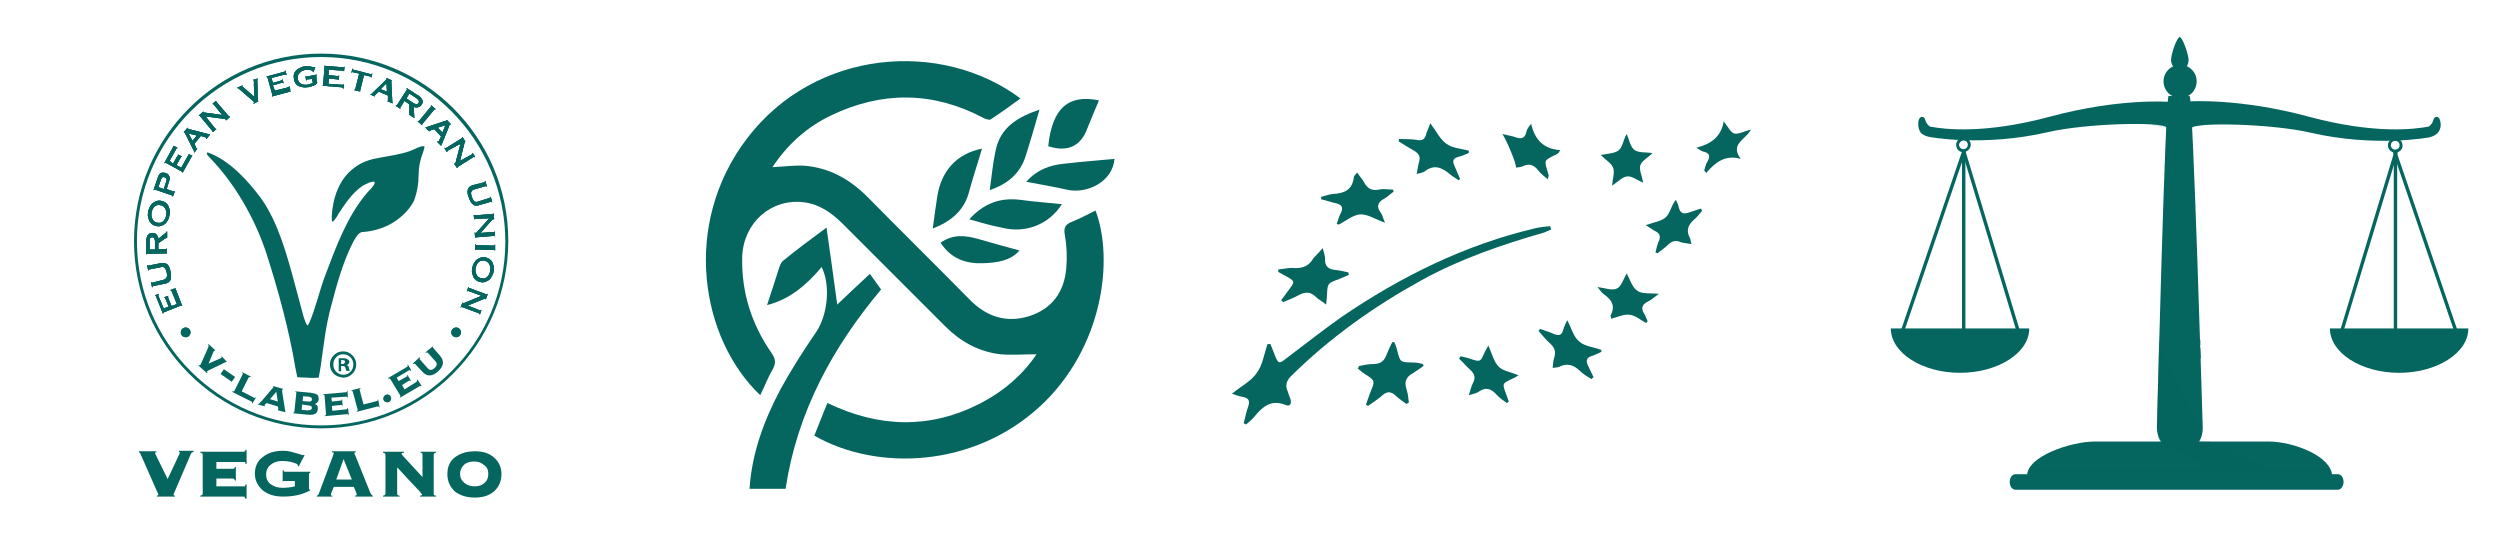 <?xml version="1.0" encoding="utf-8"?>
<!-- Generator: Adobe Illustrator 22.0.0, SVG Export Plug-In . SVG Version: 6.00 Build 0)  -->
<svg version="1.1" xmlns="http://www.w3.org/2000/svg" xmlns:xlink="http://www.w3.org/1999/xlink" x="0px" y="0px"
	 viewBox="0 0 513 114" style="enable-background:new 0 0 513 114;" xml:space="preserve">
<style type="text/css">
	.st0{fill:url(#SVGID_1_);}
	.st1{fill:url(#SVGID_2_);}
	.st2{opacity:0.28;}
	.st3{fill:#C6C3BD;}
	.st4{opacity:0.1;}
	.st5{fill:#FFFFFF;}
	.st6{opacity:0.2;fill:#C6C3BD;}
	.st7{fill:#EACE99;}
	.st8{clip-path:url(#SVGID_4_);}
	.st9{clip-path:url(#SVGID_6_);}
	.st10{clip-path:url(#SVGID_16_);}
	.st11{clip-path:url(#SVGID_18_);}
	.st12{opacity:0.1;clip-path:url(#SVGID_20_);}
	.st13{opacity:0.1;clip-path:url(#SVGID_22_);}
	.st14{fill-rule:evenodd;clip-rule:evenodd;fill:#EACE99;}
	.st15{fill:url(#SVGID_27_);}
	.st16{fill:#989A9D;}
	.st17{fill:url(#SVGID_28_);}
	.st18{fill:url(#SVGID_29_);}
	.st19{fill:url(#SVGID_30_);}
	.st20{fill:url(#SVGID_31_);}
	.st21{fill:url(#SVGID_32_);}
	.st22{fill:url(#SVGID_33_);}
	.st23{fill:url(#SVGID_34_);}
	.st24{fill:url(#SVGID_35_);}
	.st25{opacity:0.1;fill:#C6C3BD;}
	.st26{clip-path:url(#SVGID_37_);}
	.st27{clip-path:url(#SVGID_39_);}
	.st28{fill:#9EDAD6;stroke:url(#SVGID_48_);stroke-width:9;stroke-linecap:round;stroke-linejoin:round;stroke-miterlimit:10;}
	.st29{fill:url(#SVGID_49_);}
	.st30{fill:#2CAFA5;}
	.st31{clip-path:url(#SVGID_51_);}
	.st32{clip-path:url(#SVGID_53_);}
	.st33{clip-path:url(#SVGID_63_);}
	.st34{clip-path:url(#SVGID_65_);}
	.st35{opacity:0.1;clip-path:url(#SVGID_67_);}
	.st36{opacity:0.1;clip-path:url(#SVGID_69_);}
	.st37{fill:url(#SVGID_74_);}
	.st38{fill:url(#SVGID_75_);}
	.st39{fill:url(#SVGID_76_);}
	.st40{fill:url(#SVGID_77_);}
	.st41{fill:url(#SVGID_78_);}
	.st42{fill:url(#SVGID_79_);}
	.st43{fill:url(#SVGID_80_);}
	.st44{fill:url(#SVGID_81_);}
	.st45{fill:url(#SVGID_82_);}
	.st46{clip-path:url(#SVGID_84_);}
	.st47{clip-path:url(#SVGID_86_);}
	.st48{fill:url(#SVGID_95_);stroke:url(#SVGID_96_);stroke-width:7;stroke-miterlimit:10;}
	.st49{fill:#D5EFED;stroke:url(#SVGID_97_);stroke-width:7;stroke-miterlimit:10;}
	.st50{opacity:0.7;}
	.st51{fill:url(#SVGID_98_);}
	.st52{fill:url(#SVGID_99_);}
	.st53{fill:none;stroke:#FFFFFF;stroke-width:6;stroke-linecap:round;stroke-linejoin:round;stroke-miterlimit:10;}
	.st54{fill:none;stroke:url(#SVGID_100_);stroke-width:6;stroke-linecap:round;stroke-linejoin:round;stroke-miterlimit:10;}
	.st55{fill:none;stroke:#ED1C24;stroke-width:4;stroke-miterlimit:10;}
	.st56{fill:#ED1C24;}
	.st57{fill:#8FD5CF;stroke:url(#SVGID_101_);stroke-width:9;stroke-linecap:round;stroke-linejoin:round;stroke-miterlimit:10;}
	.st58{fill:#2CAFA5;stroke:url(#SVGID_102_);stroke-width:9;stroke-linecap:round;stroke-linejoin:round;stroke-miterlimit:10;}
	.st59{fill:#9EDAD6;}
	.st60{fill:none;stroke:url(#SVGID_105_);stroke-width:6;stroke-linecap:round;stroke-linejoin:round;stroke-miterlimit:10;}
	.st61{fill:none;stroke:url(#SVGID_108_);stroke-width:6;stroke-linecap:round;stroke-linejoin:round;stroke-miterlimit:10;}
	.st62{fill:none;stroke:url(#SVGID_111_);stroke-width:6;stroke-linecap:round;stroke-linejoin:round;stroke-miterlimit:10;}
	.st63{fill:none;stroke:url(#SVGID_114_);stroke-width:6;stroke-linecap:round;stroke-linejoin:round;stroke-miterlimit:10;}
	.st64{fill:none;stroke:url(#SVGID_117_);stroke-width:6;stroke-linecap:round;stroke-linejoin:round;stroke-miterlimit:10;}
	.st65{fill:none;stroke:url(#SVGID_120_);stroke-width:6;stroke-linecap:round;stroke-linejoin:round;stroke-miterlimit:10;}
	.st66{fill:none;stroke:#EACE99;stroke-width:1.019;stroke-miterlimit:10;}
	.st67{fill:#8FD5CF;stroke:url(#SVGID_121_);stroke-width:9;stroke-linecap:round;stroke-linejoin:round;stroke-miterlimit:10;}
	.st68{clip-path:url(#SVGID_123_);fill:#2CAFA5;}
	.st69{fill:none;stroke:url(#SVGID_124_);stroke-width:9;stroke-linecap:round;stroke-linejoin:round;stroke-miterlimit:10;}
	.st70{fill:#8FD5CF;stroke:url(#SVGID_125_);stroke-width:9;stroke-linecap:round;stroke-linejoin:round;stroke-miterlimit:10;}
	.st71{fill:none;stroke:url(#SVGID_126_);stroke-width:11;stroke-linecap:round;stroke-linejoin:round;stroke-miterlimit:10;}
	.st72{fill:#2CAFA5;stroke:url(#SVGID_127_);stroke-width:9;stroke-linecap:round;stroke-linejoin:round;stroke-miterlimit:10;}
	.st73{fill:none;stroke:url(#SVGID_128_);stroke-width:9;stroke-linecap:round;stroke-linejoin:round;stroke-miterlimit:10;}
	.st74{fill:#8FD5CF;stroke:url(#SVGID_129_);stroke-width:9;stroke-linecap:round;stroke-linejoin:round;stroke-miterlimit:10;}
	.st75{fill:#8FD5CF;stroke:url(#SVGID_130_);stroke-width:9;stroke-linecap:round;stroke-linejoin:round;stroke-miterlimit:10;}
	.st76{opacity:0.13;}
	.st77{opacity:0.13;fill:#FFFFFF;}
	.st78{clip-path:url(#SVGID_132_);}
	.st79{clip-path:url(#SVGID_134_);}
	.st80{clip-path:url(#SVGID_144_);}
	.st81{clip-path:url(#SVGID_146_);}
	.st82{opacity:0.1;clip-path:url(#SVGID_148_);}
	.st83{opacity:0.1;clip-path:url(#SVGID_150_);}
	.st84{fill:url(#SVGID_155_);}
	.st85{fill:url(#SVGID_156_);}
	.st86{fill:url(#SVGID_157_);}
	.st87{fill:url(#SVGID_158_);}
	.st88{fill:url(#SVGID_159_);}
	.st89{fill:url(#SVGID_160_);}
	.st90{fill:url(#SVGID_161_);}
	.st91{fill:url(#SVGID_162_);}
	.st92{fill:url(#SVGID_163_);}
	.st93{clip-path:url(#SVGID_165_);}
	.st94{clip-path:url(#SVGID_167_);}
	.st95{fill:none;stroke:#FFFFFF;stroke-width:7;stroke-linecap:round;stroke-linejoin:round;stroke-miterlimit:10;}
	.st96{opacity:0.11;fill:#EACE99;}
	.st97{opacity:0.33;fill:#EACE99;}
	.st98{opacity:0.12;fill:#EACE99;}
	.st99{fill:url(#SVGID_176_);}
	.st100{stroke:url(#SVGID_177_);stroke-width:8;stroke-linecap:round;stroke-linejoin:round;stroke-miterlimit:10;}
	.st101{opacity:0.14;clip-path:url(#SVGID_179_);}
	.st102{fill:url(#SVGID_180_);}
	.st103{fill:url(#SVGID_181_);}
	.st104{fill:url(#SVGID_182_);}
	.st105{fill:url(#SVGID_183_);}
	.st106{fill:url(#SVGID_184_);}
	.st107{fill:#04564E;}
	.st108{stroke:url(#SVGID_185_);stroke-width:8;stroke-linecap:round;stroke-linejoin:round;stroke-miterlimit:10;}
	.st109{opacity:0.14;clip-path:url(#SVGID_187_);}
	.st110{fill:url(#SVGID_188_);}
	.st111{fill:url(#SVGID_189_);}
	.st112{fill:url(#SVGID_190_);}
	.st113{fill:url(#SVGID_191_);}
	.st114{fill:url(#SVGID_192_);}
	.st115{stroke:url(#SVGID_193_);stroke-width:8;stroke-linecap:round;stroke-linejoin:round;stroke-miterlimit:10;}
	.st116{opacity:0.14;clip-path:url(#SVGID_195_);}
	.st117{fill:url(#SVGID_196_);}
	.st118{fill:url(#SVGID_197_);}
	.st119{fill:url(#SVGID_198_);}
	.st120{fill:url(#SVGID_199_);}
	.st121{fill:url(#SVGID_200_);}
	.st122{stroke:url(#SVGID_201_);stroke-width:8;stroke-linecap:round;stroke-linejoin:round;stroke-miterlimit:10;}
	.st123{opacity:0.14;clip-path:url(#SVGID_203_);}
	.st124{fill:url(#SVGID_204_);}
	.st125{fill:url(#SVGID_205_);}
	.st126{fill:url(#SVGID_206_);}
	.st127{fill:url(#SVGID_207_);}
	.st128{fill:url(#SVGID_208_);}
	.st129{fill-rule:evenodd;clip-rule:evenodd;fill:#FFF200;}
	.st130{fill:none;stroke:#008C44;stroke-width:1.836;}
	.st131{fill-rule:evenodd;clip-rule:evenodd;fill:#008C44;}
	.st132{fill:none;stroke:#008C44;stroke-width:1.469;}
	.st133{fill:#04665F;}
	.st134{fill:#058279;}
	.st135{fill:url(#SVGID_209_);}
	.st136{clip-path:url(#SVGID_211_);}
	.st137{clip-path:url(#SVGID_213_);}
	.st138{clip-path:url(#SVGID_223_);}
	.st139{clip-path:url(#SVGID_225_);}
	.st140{opacity:0.1;clip-path:url(#SVGID_227_);}
	.st141{opacity:0.1;clip-path:url(#SVGID_229_);}
	.st142{fill:url(#SVGID_234_);}
	.st143{fill:url(#SVGID_235_);}
	.st144{fill:url(#SVGID_236_);}
	.st145{fill:url(#SVGID_237_);}
	.st146{fill:url(#SVGID_238_);}
	.st147{fill:url(#SVGID_239_);}
	.st148{fill:url(#SVGID_240_);}
	.st149{fill:url(#SVGID_241_);}
	.st150{fill:url(#SVGID_242_);}
	.st151{clip-path:url(#SVGID_244_);}
	.st152{clip-path:url(#SVGID_246_);}
	.st153{opacity:0.2;clip-path:url(#SVGID_256_);}
	.st154{fill:none;stroke:url(#SVGID_257_);stroke-width:11;stroke-linecap:round;stroke-linejoin:round;stroke-miterlimit:10;}
	.st155{fill:none;stroke:url(#SVGID_258_);stroke-width:11;stroke-linecap:round;stroke-linejoin:round;stroke-miterlimit:10;}
	.st156{stroke:url(#SVGID_259_);stroke-width:8;stroke-linecap:round;stroke-linejoin:round;stroke-miterlimit:10;}
	.st157{opacity:0.14;clip-path:url(#SVGID_261_);}
	.st158{fill:url(#SVGID_262_);}
	.st159{fill:url(#SVGID_263_);}
	.st160{fill:url(#SVGID_264_);}
	.st161{fill:url(#SVGID_265_);}
	.st162{fill:url(#SVGID_266_);}
	.st163{stroke:url(#SVGID_267_);stroke-width:8;stroke-linecap:round;stroke-linejoin:round;stroke-miterlimit:10;}
	.st164{opacity:0.14;clip-path:url(#SVGID_269_);}
	.st165{fill:url(#SVGID_270_);}
	.st166{fill:url(#SVGID_271_);}
	.st167{fill:url(#SVGID_272_);}
	.st168{fill:#F2F2F2;}
	.st169{stroke:url(#SVGID_273_);stroke-width:8;stroke-linecap:round;stroke-linejoin:round;stroke-miterlimit:10;}
	.st170{opacity:0.14;clip-path:url(#SVGID_275_);}
	.st171{fill:url(#SVGID_276_);}
	.st172{fill:url(#SVGID_277_);}
	.st173{fill:url(#SVGID_278_);}
	.st174{fill:none;stroke:url(#SVGID_279_);stroke-width:6;stroke-linecap:round;stroke-linejoin:round;stroke-miterlimit:10;}
	.st175{fill:url(#SVGID_280_);}
	.st176{fill:none;stroke:url(#SVGID_281_);stroke-width:20;stroke-miterlimit:10;}
	.st177{fill:none;stroke:url(#SVGID_282_);stroke-width:20;stroke-miterlimit:10;}
	.st178{fill:none;stroke:url(#SVGID_283_);stroke-width:10;stroke-miterlimit:10;}
	.st179{fill:none;stroke:url(#SVGID_284_);stroke-width:10;stroke-miterlimit:10;}
	.st180{fill:none;stroke:url(#SVGID_285_);stroke-width:10;stroke-miterlimit:10;}
	.st181{fill:none;stroke:url(#SVGID_286_);stroke-width:10;stroke-miterlimit:10;}
	.st182{fill:none;stroke:url(#SVGID_287_);stroke-width:10;stroke-miterlimit:10;}
	.st183{fill:none;stroke:url(#SVGID_288_);stroke-width:10;stroke-miterlimit:10;}
	.st184{fill:none;stroke:url(#SVGID_289_);stroke-width:10;stroke-miterlimit:10;}
	.st185{fill:none;stroke:url(#SVGID_290_);stroke-width:10;stroke-miterlimit:10;}
	.st186{fill:none;stroke:url(#SVGID_291_);stroke-width:40;stroke-miterlimit:10;}
	.st187{stroke:url(#SVGID_292_);stroke-width:11.963;stroke-miterlimit:10;}
	.st188{fill:none;stroke:url(#SVGID_293_);stroke-width:5.979;stroke-miterlimit:10;}
	.st189{fill:none;stroke:url(#SVGID_294_);stroke-width:2.99;stroke-miterlimit:10;}
	.st190{fill:none;stroke:url(#SVGID_295_);stroke-width:2.99;stroke-miterlimit:10;}
	.st191{fill:none;stroke:url(#SVGID_296_);stroke-width:2.99;stroke-miterlimit:10;}
	.st192{fill:none;stroke:url(#SVGID_297_);stroke-width:2.99;stroke-miterlimit:10;}
	.st193{fill:none;stroke:url(#SVGID_298_);stroke-width:2.99;stroke-miterlimit:10;}
	.st194{fill:none;stroke:url(#SVGID_299_);stroke-width:2.99;stroke-miterlimit:10;}
	.st195{fill:none;stroke:url(#SVGID_300_);stroke-width:2.99;stroke-miterlimit:10;}
	.st196{stroke:url(#SVGID_301_);stroke-width:6.526;stroke-miterlimit:10;}
	.st197{fill:none;stroke:url(#SVGID_302_);stroke-width:11.959;stroke-miterlimit:10;}
	.st198{fill:none;stroke:url(#SVGID_303_);stroke-width:6.526;stroke-miterlimit:10;}
	.st199{fill:url(#SVGID_304_);}
	.st200{fill:#D5EFED;stroke:url(#SVGID_305_);stroke-width:7;stroke-miterlimit:10;}
	.st201{fill:none;stroke:url(#SVGID_310_);stroke-width:6;stroke-linecap:round;stroke-linejoin:round;stroke-miterlimit:10;}
	.st202{fill:none;stroke:url(#SVGID_313_);stroke-width:6;stroke-linecap:round;stroke-linejoin:round;stroke-miterlimit:10;}
	.st203{fill:none;stroke:url(#SVGID_316_);stroke-width:6;stroke-linecap:round;stroke-linejoin:round;stroke-miterlimit:10;}
	.st204{clip-path:url(#SVGID_318_);}
	.st205{clip-path:url(#SVGID_320_);}
	.st206{clip-path:url(#SVGID_330_);}
	.st207{clip-path:url(#SVGID_332_);}
	.st208{opacity:0.1;clip-path:url(#SVGID_334_);}
	.st209{opacity:0.1;clip-path:url(#SVGID_336_);}
	.st210{fill:url(#SVGID_341_);}
	.st211{fill:url(#SVGID_342_);}
	.st212{fill:url(#SVGID_343_);}
	.st213{fill:url(#SVGID_344_);}
	.st214{fill:url(#SVGID_345_);}
	.st215{fill:url(#SVGID_346_);}
	.st216{fill:url(#SVGID_347_);}
	.st217{fill:url(#SVGID_348_);}
	.st218{fill:url(#SVGID_349_);}
	.st219{clip-path:url(#SVGID_351_);}
	.st220{clip-path:url(#SVGID_353_);}
	.st221{opacity:0.2;clip-path:url(#SVGID_363_);}
	.st222{fill-rule:evenodd;clip-rule:evenodd;fill:#04665F;}
	.st223{opacity:0.11;fill:#04665F;}
	.st224{opacity:0.33;fill:#04665F;}
	.st225{opacity:0.12;fill:#04665F;}
	.st226{fill:none;stroke:url(#SVGID_364_);stroke-width:11;stroke-linecap:round;stroke-linejoin:round;stroke-miterlimit:10;}
	.st227{fill:none;stroke:url(#SVGID_365_);stroke-width:11;stroke-linecap:round;stroke-linejoin:round;stroke-miterlimit:10;}
	.st228{stroke:url(#SVGID_366_);stroke-width:6;stroke-linecap:round;stroke-linejoin:round;stroke-miterlimit:10;}
	.st229{opacity:0.14;clip-path:url(#SVGID_368_);}
	.st230{fill:url(#SVGID_369_);}
	.st231{fill:url(#SVGID_370_);}
	.st232{fill:url(#SVGID_371_);}
	.st233{fill:url(#SVGID_372_);}
	.st234{fill:url(#SVGID_373_);}
	.st235{clip-path:url(#SVGID_375_);}
	.st236{clip-path:url(#SVGID_377_);}
	.st237{clip-path:url(#SVGID_387_);}
	.st238{clip-path:url(#SVGID_389_);}
	.st239{opacity:0.1;clip-path:url(#SVGID_391_);}
	.st240{opacity:0.1;clip-path:url(#SVGID_393_);}
	.st241{fill:url(#SVGID_398_);}
	.st242{fill:url(#SVGID_399_);}
	.st243{fill:url(#SVGID_400_);}
	.st244{fill:url(#SVGID_401_);}
	.st245{fill:url(#SVGID_402_);}
	.st246{fill:url(#SVGID_403_);}
	.st247{fill:url(#SVGID_404_);}
	.st248{fill:url(#SVGID_405_);}
	.st249{fill:url(#SVGID_406_);}
	.st250{clip-path:url(#SVGID_408_);}
	.st251{clip-path:url(#SVGID_410_);}
	.st252{fill:none;stroke:url(#SVGID_419_);stroke-width:11;stroke-linecap:round;stroke-linejoin:round;stroke-miterlimit:10;}
	.st253{fill:url(#SVGID_420_);}
	.st254{fill:url(#SVGID_421_);}
	.st255{fill:url(#SVGID_422_);}
	.st256{fill:none;stroke:url(#SVGID_423_);stroke-width:6;stroke-linecap:round;stroke-linejoin:round;stroke-miterlimit:10;}
	.st257{stroke:url(#SVGID_424_);stroke-width:2.914;stroke-linecap:round;stroke-linejoin:round;stroke-miterlimit:10;}
	.st258{opacity:0.14;clip-path:url(#SVGID_426_);}
	.st259{fill:url(#SVGID_427_);}
	.st260{fill:url(#SVGID_428_);}
	.st261{fill:url(#SVGID_429_);}
	.st262{fill:url(#SVGID_430_);}
	.st263{stroke:url(#SVGID_431_);stroke-width:2.914;stroke-linecap:round;stroke-linejoin:round;stroke-miterlimit:10;}
	.st264{opacity:0.14;clip-path:url(#SVGID_433_);}
	.st265{fill:url(#SVGID_434_);}
	.st266{fill:url(#SVGID_435_);}
	.st267{fill:url(#SVGID_436_);}
	.st268{stroke:url(#SVGID_437_);stroke-width:4.358;stroke-miterlimit:10;}
	.st269{fill:url(#SVGID_438_);}
	.st270{fill:url(#SVGID_439_);stroke:#000000;stroke-width:2.028;stroke-miterlimit:10;}
	.st271{fill:none;stroke:#000000;stroke-width:1.089;stroke-miterlimit:10;}
	.st272{stroke:url(#SVGID_440_);stroke-width:2.377;stroke-miterlimit:10;}
	.st273{fill:none;stroke:url(#SVGID_441_);stroke-width:4.356;stroke-miterlimit:10;}
	.st274{fill:none;stroke:url(#SVGID_442_);stroke-width:2.377;stroke-miterlimit:10;}
	.st275{display:none;}
	.st276{display:inline;}
	.st277{fill:none;stroke:url(#SVGID_445_);stroke-width:6;stroke-linecap:round;stroke-linejoin:round;stroke-miterlimit:10;}
	.st278{fill:none;stroke:url(#SVGID_448_);stroke-width:6;stroke-linecap:round;stroke-linejoin:round;stroke-miterlimit:10;}
	.st279{fill:none;stroke:url(#SVGID_451_);stroke-width:6;stroke-linecap:round;stroke-linejoin:round;stroke-miterlimit:10;}
	.st280{fill:none;stroke:url(#SVGID_454_);stroke-width:6;stroke-linecap:round;stroke-linejoin:round;stroke-miterlimit:10;}
</style>
<g id="Layer_1">
	<g>
		<g>
			<g>
				<g>
					<path class="st222" d="M65.4,77.5c0,0,0.3-1.6,0.4-2.3c0.6-4.1,1-8.2,2.1-12.2c1.2-4.6,2.5-9.4,4.7-13.6c0.4-0.6,1-1.9,2-1.8
						c2.4-0.2,4.9-1,6.9-2.5c1.5-1.1,2.7-2.4,3.5-4c0.6-1.7,0.9-3.4,0.9-5.2c0-1.6,0.3-3.1,0.9-4.6c0.1-0.4,0.3-0.8,0.3-1.3
						c-0.9-0.1-2.1,0.7-3,1c-2,0.7-4.3,1-6.4,1.4c-1.7,0.3-3.3,0.8-4.7,1.8c-2.3,1.6-3.5,3.7-4.3,6.3c-0.4,1.5-0.7,3.3-0.6,4.8
						l0.1,0.2c0.4-0.1,1.1-1.3,1.3-1.7c1.4-2.1,2.7-4.1,4.8-5.6c0.3-0.2,2.3-1.3,2.6-0.8c0,0.7-1.2,1.7-1.6,2.2
						c-4.1,4.8-6.4,11.2-8.6,17c-1.2,3.2-1.9,6.6-3.3,9.8c-0.1,0.1-0.2,0.3-0.3,0.4c-0.4-0.4-0.6-1.3-0.8-1.8
						c-0.6-2.2-1.2-4.5-1.8-6.7c-1.6-5.9-3.4-12.7-7-17.7c-2.7-3.6-6.4-7.7-10.8-9.3c-0.1,0-0.2,0-0.2,0c-0.2,0.4,0.2,0.6,0.4,0.9
						c5.3,5.4,9.5,12.8,11.8,19.9c2.4,7.5,4.6,15.5,5.9,23.3c0.1,0.6,0.3,1.4,0.4,2c0,0,1.4,0.1,2.1,0.1
						C64,77.6,65.4,77.5,65.4,77.5"/>
				</g>
				<g>
					<path class="st222" d="M35.8,59.2L35,59.5l0,0.1c0,0,0.1,0,0.1,0c0,0,0.1,0.1,0.1,0.1l1.1,2.7l-1.1,0.4l-0.7-1.7
						c0-0.1,0-0.1,0-0.2c0,0,0-0.1,0-0.1l0-0.1l-0.8,0.3l0,0.1c0,0,0.1,0,0.1,0c0,0,0.1,0.1,0.1,0.1l0.7,1.7l-1,0.4l-1.1-2.6
						c0-0.1,0-0.1,0-0.2c0,0,0-0.1,0.1-0.1l0-0.1l-0.8,0.3l0,0.1c0,0,0,0,0.1,0c0,0,0.1,0.1,0.1,0.1l1.4,3.5l0.1,0c0,0,0-0.1,0-0.1
						c0,0,0.1,0,0.1-0.1l3.5-1.4c0.1,0,0.1,0,0.1,0c0,0,0.1,0,0.1,0.1l0.1,0l-1.4-3.6c0-0.1,0-0.1,0-0.1
						C35.8,59.3,35.8,59.3,35.8,59.2L35.8,59.2z"/>
				</g>
				<g>
					<path class="st222" d="M31.2,59L31.2,59c0.1-0.1,0.1-0.1,0.1-0.2c0,0,0.1,0,0.1-0.1l2.5-0.5c0.6-0.1,0.9-0.4,1.1-0.8
						c0.1-0.4,0.1-1,0-1.6c-0.1-0.7-0.3-1.1-0.6-1.5C34,54,33.6,53.9,33,54l-2.5,0.5c-0.1,0-0.1,0-0.1,0c0,0-0.1,0-0.1-0.1l-0.1,0
						l0.2,1.1l0.1,0c0-0.1,0-0.1,0-0.1c0,0,0.1,0,0.1-0.1l2.5-0.5c0.3-0.1,0.5,0,0.7,0.2c0.2,0.2,0.3,0.5,0.4,0.9
						c0.1,0.4,0.1,0.8,0,1c-0.1,0.2-0.3,0.4-0.6,0.5L31.3,58c-0.1,0-0.1,0-0.1,0c0,0,0,0-0.1-0.1l-0.1,0L31.2,59z"/>
				</g>
				<g>
					<path class="st222" d="M30.7,51.2l0-1.6c0-0.3,0-0.5,0.1-0.7c0.1-0.2,0.2-0.2,0.4-0.2c0.2,0,0.3,0,0.4,0.1
						c0.1,0.1,0.1,0.3,0.2,0.6l0,1.8L30.7,51.2z M32.5,49.9l1.3-0.9c0.1,0,0.1-0.1,0.2-0.1c0.1,0,0.1-0.1,0.2-0.1c0,0,0,0,0,0
						c0,0,0,0,0,0l0.1,0l0-1.3l-0.1,0c0,0.1,0,0.1,0,0.1c0,0-0.1,0.1-0.1,0.1L32.5,49c0-0.4-0.2-0.6-0.4-0.9
						c-0.2-0.2-0.5-0.3-0.8-0.3c-0.5,0-0.8,0.2-1,0.5c-0.2,0.3-0.3,0.8-0.3,1.5l0,2.4l0.1,0c0-0.1,0-0.1,0-0.1c0,0,0.1,0,0.1,0
						L34,52c0.1,0,0.1,0,0.1,0c0,0,0,0.1,0,0.1l0.1,0l0-1.1l-0.1,0c0,0.1,0,0.1,0,0.1c0,0-0.1,0-0.1,0l-1.5,0L32.5,49.9z"/>
				</g>
				<g>
					<path class="st222" d="M30.4,43.5c-0.1,0.5-0.1,1,0.1,1.4c0.1,0.4,0.3,0.8,0.6,1c0.3,0.3,0.6,0.4,1.1,0.5
						c0.4,0.1,0.8,0,1.2-0.2c0.4-0.2,0.7-0.4,0.9-0.8c0.3-0.4,0.4-0.8,0.5-1.3c0.1-0.5,0.1-1-0.1-1.4c-0.1-0.4-0.3-0.8-0.6-1
						c-0.3-0.3-0.6-0.4-1.1-0.5c-0.4-0.1-0.8,0-1.2,0.2c-0.4,0.2-0.7,0.4-0.9,0.8C30.7,42.5,30.5,42.9,30.4,43.5 M31.1,43.6
						c0.1-0.5,0.3-0.9,0.6-1.2c0.3-0.3,0.7-0.4,1.2-0.3c0.5,0.1,0.8,0.3,1,0.7c0.2,0.4,0.3,0.8,0.2,1.4c-0.1,0.5-0.3,0.9-0.6,1.2
						c-0.3,0.3-0.7,0.4-1.2,0.3c-0.5-0.1-0.8-0.3-1-0.7C31.1,44.6,31,44.1,31.1,43.6"/>
				</g>
				<g>
					<path class="st222" d="M34.7,37.2c0.2-0.5,0.2-0.9,0-1.1c-0.1-0.3-0.4-0.5-0.7-0.6c-0.4-0.1-0.7-0.1-1,0
						c-0.3,0.2-0.5,0.5-0.6,0.9l-0.9,2.6l0.1,0c0-0.1,0-0.1,0.1-0.1c0,0,0.1,0,0.1,0l3.5,1.2c0.1,0,0.1,0,0.1,0.1c0,0,0,0.1,0,0.1
						l0.1,0l0.4-1.1l-0.1,0c0,0.1,0,0.1-0.1,0.1c0,0-0.1,0-0.1,0l-1.4-0.5L34.7,37.2z M32.5,38.4l0.5-1.5c0.1-0.3,0.2-0.4,0.3-0.5
						c0.1-0.1,0.3-0.1,0.5,0c0.2,0.1,0.3,0.2,0.4,0.3c0,0.1,0,0.3-0.1,0.6l-0.5,1.5L32.5,38.4z"/>
				</g>
				<g>
					<path class="st222" d="M39.5,32l-0.8-0.4l0,0.1c0,0,0,0,0,0.1c0,0,0,0.1-0.1,0.1l-1.4,2.5l-1-0.5l0.9-1.6
						c0-0.1,0.1-0.1,0.1-0.1c0,0,0.1,0,0.1,0l0-0.1l-0.8-0.4l0,0.1c0,0,0,0,0,0.1c0,0,0,0.1-0.1,0.1l-0.9,1.6L34.8,33l1.4-2.5
						c0-0.1,0.1-0.1,0.1-0.1c0,0,0.1,0,0.1,0l0-0.1l-0.8-0.4l0,0.1c0,0,0,0,0,0.1c0,0,0,0.1-0.1,0.1l-1.8,3.3l0.1,0
						c0,0,0.1-0.1,0.1-0.1c0,0,0.1,0,0.1,0l3.3,1.8c0.1,0,0.1,0.1,0.1,0.1c0,0,0,0.1,0,0.1l0.1,0l1.9-3.4c0-0.1,0.1-0.1,0.1-0.1
						C39.4,32.1,39.4,32.1,39.5,32L39.5,32z"/>
				</g>
				<g>
					<path class="st222" d="M40.5,30.5L40.5,30.5c-0.1,0-0.1,0-0.1,0c0,0-0.1,0-0.1,0c0,0,0,0,0-0.1c0,0-0.1-0.1-0.1-0.3
						c-0.1-0.1-0.2-0.3-0.3-0.6l1.3-1.6c0.3,0.1,0.5,0.1,0.7,0.2c0.1,0,0.2,0.1,0.3,0.1c0,0,0.1,0,0.1,0c0,0,0,0,0,0.1
						c0,0,0,0,0,0.1l0.1,0.1l0.7-0.9l-0.1-0.1c0,0-0.1,0-0.1,0c0,0-0.1,0-0.2,0l-3.9-1c0,0-0.1,0-0.1,0c0,0,0,0-0.1,0c0,0,0,0,0-0.1
						c0,0,0,0,0-0.1l-0.1-0.1l-0.8,0.9l0.1,0.1c0,0,0,0,0.1,0c0,0,0,0,0,0c0,0,0,0,0.1,0.1c0,0,0,0,0,0.1l1.7,3.4
						c0.1,0.1,0.1,0.2,0.1,0.2c0,0.1,0,0.1,0,0.2l0.1,0.1L40.5,30.5z M40.4,27.8l-0.9,1.1l-0.8-1.5L40.4,27.8z"/>
				</g>
				<g>
					<path class="st222" d="M42.2,23.9l3.9,0.5c0.1,0,0.1,0,0.1,0c0,0,0.1,0,0.1,0c0,0,0,0,0,0.1c0,0,0,0,0,0.1l0.1,0.1l0.8-0.7
						l-0.1-0.1c0,0-0.1,0-0.1,0c0,0-0.1,0-0.1-0.1L44.5,21c0,0-0.1-0.1-0.1-0.1c0,0,0-0.1,0-0.1l-0.1-0.1l-0.7,0.6l0.1,0.1
						c0,0,0.1,0,0.1,0c0,0,0.1,0,0.1,0.1l1.7,2.1L42,23.1c0,0-0.1,0-0.1,0c0,0-0.1,0-0.1,0c0,0,0,0,0-0.1c0,0,0,0,0,0l-0.1-0.1
						l-0.9,0.8l0.1,0.1c0,0,0.1,0,0.1,0c0,0,0.1,0,0.1,0.1l2.4,2.9c0,0,0.1,0.1,0.1,0.1c0,0,0,0.1,0,0.1l0.1,0.1l0.7-0.6l-0.1-0.1
						c0,0-0.1,0-0.1,0c0,0-0.1,0-0.1-0.1L42.2,23.9z"/>
				</g>
				<g>
					<path class="st222" d="M51.9,16.4L51.9,16.4c0.1,0.1,0.1,0.1,0.1,0.1c0,0,0,0,0.1,0c0,0,0,0.2,0,0.4c0,0.2,0,0.4,0,0.7l0.1,2.3
						l-1.7-1.5c-0.3-0.2-0.5-0.4-0.6-0.5c-0.1-0.1-0.2-0.2-0.2-0.2c0,0,0,0,0-0.1c0,0,0,0,0.1,0l0-0.1l-1.1,0.5l0,0.1
						c0.1,0,0.1,0,0.2,0c0,0,0.1,0.1,0.1,0.1l3,2.6c0,0,0.1,0,0.1,0.1c0,0,0,0,0,0.1c0,0,0,0,0,0.1c0,0,0,0-0.1,0.1l0,0.1l1-0.5
						l0-0.1c0,0-0.1,0-0.1,0c0,0,0,0,0,0c0,0,0,0,0-0.1c0,0,0-0.1,0-0.1l-0.1-4c0-0.1,0-0.1,0-0.2c0-0.1,0-0.1,0.1-0.1l0-0.1
						L51.9,16.4z"/>
				</g>
				<g>
					<path class="st222" d="M59.6,18.5l-0.2-0.8l-0.1,0c0,0,0,0.1,0,0.1c0,0-0.1,0-0.1,0.1l-2.8,0.7L56,17.5l1.8-0.5
						c0.1,0,0.1,0,0.2,0c0,0,0.1,0,0.1,0.1l0.1,0l-0.2-0.8l-0.1,0c0,0,0,0.1,0,0.1c0,0-0.1,0-0.1,0.1l-1.8,0.5l-0.3-1l2.7-0.7
						c0.1,0,0.1,0,0.2,0c0,0,0.1,0,0.1,0.1l0.1,0l-0.2-0.9l-0.1,0c0,0,0,0,0,0.1c0,0-0.1,0-0.1,0.1l-3.7,1l0,0.1c0,0,0.1,0,0.1,0
						c0,0,0,0.1,0.1,0.1l1,3.6c0,0.1,0,0.1,0,0.1c0,0,0,0-0.1,0.1l0,0.1l3.7-1c0.1,0,0.1,0,0.2,0C59.4,18.5,59.5,18.5,59.6,18.5
						L59.6,18.5z"/>
				</g>
				<g>
					<path class="st222" d="M64.2,17c-0.1,0.1-0.2,0.1-0.5,0.2c-0.2,0.1-0.5,0.1-0.7,0.2c-0.5,0-1,0-1.3-0.3
						c-0.4-0.2-0.6-0.6-0.6-1.1c0-0.3,0-0.6,0.2-0.8c0.1-0.2,0.3-0.4,0.6-0.6c0.3-0.1,0.5-0.2,0.8-0.3c0.3,0,0.6,0,0.8,0
						c0.2,0.1,0.4,0.1,0.5,0.2c0.1,0.1,0.2,0.1,0.2,0.2c0,0,0,0,0,0.1c0,0,0,0,0,0l0.1,0l0.4-1l-0.1,0c0,0-0.1,0-0.1,0
						c0,0-0.1,0-0.2,0c-0.1,0-0.2-0.1-0.4-0.1c-0.2,0-0.3-0.1-0.5-0.1c-0.2,0-0.5,0-0.7,0c-0.5,0-0.9,0.2-1.3,0.4
						c-0.4,0.2-0.7,0.5-0.9,0.8c-0.2,0.3-0.3,0.8-0.2,1.2c0,0.5,0.2,0.9,0.4,1.2c0.2,0.3,0.6,0.5,1,0.6c0.4,0.1,0.8,0.2,1.3,0.1
						c0.4,0,0.8-0.1,1.2-0.3c0.4-0.1,0.7-0.3,0.9-0.6l0-0.1c0,0,0,0-0.1,0c0,0,0,0,0-0.1l-0.1-1.2c0-0.1,0-0.1,0-0.1
						c0,0,0,0,0.1-0.1l0-0.1L63,15.7c-0.1,0-0.1,0-0.1,0c0,0-0.1,0-0.1-0.1l-0.1,0l0.1,0.9l0.1,0c0,0,0-0.1,0-0.1c0,0,0.1,0,0.1-0.1
						l1-0.1L64.2,17z"/>
				</g>
				<g>
					<path class="st222" d="M70.5,18.2l0.1-0.9l-0.1,0c0,0,0,0.1-0.1,0.1c0,0-0.1,0-0.2,0l-2.8-0.2l0.1-1.1l1.8,0.2
						c0.1,0,0.1,0,0.1,0c0,0,0,0,0,0.1l0.1,0l0.1-0.9l-0.1,0c0,0,0,0.1-0.1,0.1c0,0-0.1,0-0.2,0l-1.8-0.2l0.1-1.1l2.8,0.2
						c0.1,0,0.1,0,0.2,0c0,0,0,0.1,0,0.1l0.1,0l0.1-0.9l-0.1,0c0,0,0,0-0.1,0.1c0,0-0.1,0-0.2,0l-3.8-0.3l0,0.1c0.1,0,0.1,0,0.1,0
						c0,0,0,0.1,0,0.1l-0.3,3.7c0,0.1,0,0.1,0,0.1c0,0-0.1,0-0.1,0l0,0.1l3.8,0.3c0.1,0,0.1,0,0.2,0C70.4,18.1,70.4,18.2,70.5,18.2
						L70.5,18.2z"/>
				</g>
				<g>
					<path class="st222" d="M74,18.8c-0.1,0-0.1,0-0.1-0.1c0,0,0-0.1,0-0.1l0.8-3.2l1.3,0.3c0.1,0,0.1,0,0.1,0.1c0,0,0,0,0,0.1
						l0.1,0l0.2-0.8l-0.1,0c0,0,0,0-0.1,0.1c0,0-0.1,0-0.2,0l-3.5-0.9c-0.1,0-0.1,0-0.1-0.1c0,0,0,0,0-0.1l-0.1,0l-0.2,0.8l0.1,0
						c0,0,0-0.1,0.1-0.1c0,0,0.1,0,0.1,0l1.3,0.3l-0.8,3.2c0,0.1,0,0.1-0.1,0.1c0,0-0.1,0-0.1,0l0,0.1L74,18.8L74,18.8z"/>
				</g>
				<g>
					<path class="st222" d="M76.9,19.8L76.9,19.8c0-0.1,0-0.1,0-0.1c0,0,0,0,0-0.1c0,0,0,0,0.1-0.1c0,0,0.1-0.1,0.2-0.2
						c0.1-0.1,0.3-0.3,0.5-0.5l1.9,0.8c0,0.3,0,0.5,0,0.7c0,0.1,0,0.2,0,0.3c0,0,0,0.1,0,0.1c0,0,0,0,0,0c0,0,0,0-0.1,0l0,0.1
						l1.1,0.4l0-0.1c0,0,0,0-0.1-0.1c0,0,0-0.1,0-0.2l-0.2-4c0,0,0-0.1,0-0.1c0,0,0-0.1,0-0.1c0,0,0,0,0,0c0,0,0,0,0.1,0l0-0.1
						l-1.1-0.5l0,0.1c0,0,0,0,0,0c0,0,0,0,0,0.1c0,0,0,0,0,0.1c0,0,0,0-0.1,0.1l-2.8,2.7c-0.1,0.1-0.1,0.1-0.2,0.2
						c0,0-0.1,0.1-0.2,0l0,0.1L76.9,19.8z M79.4,18.8l-1.3-0.5l1.2-1.2L79.4,18.8z"/>
				</g>
				<g>
					<path class="st222" d="M84,19.2l1.4,0.9c0.2,0.2,0.4,0.3,0.5,0.5c0.1,0.2,0.1,0.3,0,0.5c-0.1,0.2-0.2,0.2-0.4,0.3
						c-0.1,0-0.3-0.1-0.6-0.2l-1.5-1L84,19.2z M84,21.4l0,1.6c0,0.1,0,0.1,0,0.2c0,0.1,0,0.1,0,0.2c0,0,0,0,0,0c0,0,0,0,0,0
						l-0.1,0.1l1.1,0.7l0.1-0.1c0,0-0.1-0.1-0.1-0.1c0,0,0-0.1,0-0.2l-0.1-1.9c0.3,0.2,0.6,0.2,0.9,0.1c0.3-0.1,0.5-0.2,0.7-0.5
						c0.3-0.4,0.3-0.8,0.1-1.1c-0.2-0.4-0.5-0.7-1.1-1l-2-1.3l-0.1,0.1c0.1,0,0.1,0.1,0.1,0.1c0,0,0,0.1,0,0.1l-2,3.1
						c0,0.1-0.1,0.1-0.1,0.1c0,0-0.1,0-0.1,0l-0.1,0.1l0.9,0.6l0.1-0.1c0,0-0.1-0.1-0.1-0.1c0,0,0-0.1,0.1-0.1l0.8-1.3L84,21.4z"/>
				</g>
				<g>
					<path class="st222" d="M89.1,22.5c0,0,0.1-0.1,0.1-0.1c0,0,0.1,0,0.1,0.1l0.1-0.1l-0.9-0.8l-0.1,0.1c0.1,0.1,0.1,0.1,0.1,0.1
						c0,0,0,0.1-0.1,0.1l-2.4,2.9c0,0-0.1,0.1-0.1,0.1c0,0-0.1,0-0.1-0.1l-0.1,0.1l0.9,0.8l0.1-0.1c-0.1,0-0.1-0.1-0.1-0.1
						c0,0,0-0.1,0.1-0.1L89.1,22.5z"/>
				</g>
				<g>
					<path class="st222" d="M88.1,27L88.1,27c0-0.1,0-0.1,0-0.1c0,0,0,0,0-0.1c0,0,0,0,0.1,0c0,0,0.1,0,0.3-0.1
						c0.1,0,0.3-0.1,0.6-0.2l1.4,1.5c-0.1,0.3-0.2,0.5-0.3,0.6c-0.1,0.1-0.1,0.2-0.1,0.3c0,0,0,0.1-0.1,0.1c0,0,0,0-0.1,0
						c0,0,0,0-0.1,0l-0.1,0.1l0.8,0.8l0.1-0.1c0,0,0-0.1,0-0.1c0,0,0-0.1,0.1-0.2l1.5-3.7c0,0,0-0.1,0-0.1c0,0,0,0,0-0.1
						c0,0,0,0,0.1,0c0,0,0,0,0.1,0l0.1-0.1l-0.8-0.9l-0.1,0.1c0,0,0,0,0,0.1c0,0,0,0,0,0c0,0,0,0-0.1,0c0,0-0.1,0-0.1,0l-3.6,1.2
						c-0.1,0-0.2,0.1-0.2,0.1c-0.1,0-0.1,0-0.2,0l-0.1,0.1L88.1,27z M90.8,27.2l-1-1l1.6-0.5L90.8,27.2z"/>
				</g>
				<g>
					<path class="st222" d="M94.5,29.5l-1,3.8c0,0.1,0,0.1,0,0.1c0,0,0,0.1,0,0.1c0,0,0,0-0.1,0c0,0,0,0-0.1,0l-0.1,0.1l0.6,0.9
						l0.1-0.1c0,0,0-0.1,0-0.1c0,0,0-0.1,0.1-0.1l3.2-2c0.1,0,0.1,0,0.1,0c0,0,0.1,0,0.1,0.1l0.1-0.1l-0.5-0.8l-0.1,0.1
						c0,0,0,0.1,0,0.1c0,0,0,0.1-0.1,0.1L94.4,33l0.9-3.6c0,0,0-0.1,0-0.1c0,0,0-0.1,0-0.1c0,0,0,0,0.1,0c0,0,0,0,0,0l0.1-0.1
						l-0.6-1l-0.1,0.1c0,0,0,0.1,0,0.1c0,0,0,0.1-0.1,0.1l-3.2,2c-0.1,0-0.1,0-0.1,0c0,0-0.1,0-0.1-0.1l-0.1,0.1l0.5,0.8l0.1-0.1
						c0,0,0-0.1,0-0.1c0,0,0-0.1,0.1-0.1L94.5,29.5z"/>
				</g>
				<g>
					<path class="st222" d="M99.6,37.1L99.6,37.1c-0.1,0.1-0.1,0.1-0.1,0.2c0,0-0.1,0-0.1,0.1L97,38c-0.6,0.2-0.9,0.5-1,0.9
						c-0.1,0.4-0.1,1,0.2,1.6c0.2,0.6,0.4,1.1,0.8,1.4c0.3,0.3,0.8,0.4,1.3,0.2l2.4-0.7c0.1,0,0.1,0,0.1,0c0,0,0.1,0,0.1,0.1l0.1,0
						l-0.3-1.1l-0.1,0c0,0.1,0,0.1,0,0.1c0,0-0.1,0-0.1,0.1L98,41.4c-0.3,0.1-0.5,0-0.7-0.1c-0.2-0.2-0.3-0.5-0.5-0.9
						c-0.1-0.4-0.2-0.8-0.1-1c0.1-0.2,0.2-0.4,0.5-0.5l2.4-0.7c0.1,0,0.1,0,0.1,0c0,0,0.1,0,0.1,0.1l0.1,0L99.6,37.1z"/>
				</g>
				<g>
					<path class="st222" d="M100.4,44.8l-2.6,2.9c0,0-0.1,0.1-0.1,0.1c0,0-0.1,0-0.1,0c0,0,0,0-0.1,0c0,0,0,0,0-0.1l-0.1,0l0.1,1.1
						l0.1,0c0,0,0-0.1,0-0.1c0,0,0.1,0,0.1,0l3.7-0.3c0.1,0,0.1,0,0.1,0c0,0,0,0,0,0.1l0.1,0l-0.1-1l-0.1,0c0,0,0,0.1,0,0.1
						c0,0-0.1,0-0.1,0l-2.7,0.2l2.4-2.7c0,0,0.1-0.1,0.1-0.1c0,0,0,0,0.1,0c0,0,0,0,0.1,0c0,0,0,0,0,0l0.1,0l-0.1-1.2l-0.1,0
						c0,0,0,0.1,0,0.1c0,0-0.1,0-0.1,0l-3.7,0.3c-0.1,0-0.1,0-0.1,0c0,0,0,0,0-0.1l-0.1,0l0.1,0.9l0.1,0c0,0,0-0.1,0-0.1
						c0,0,0.1,0,0.1,0L100.4,44.8z"/>
				</g>
				<g>
					<path class="st222" d="M101.4,51.3c0.1,0,0.1,0,0.1,0c0,0,0,0.1,0,0.1l0.1,0l0-1.2l-0.1,0c0,0.1,0,0.1,0,0.2c0,0-0.1,0-0.1,0
						l-3.7-0.1c-0.1,0-0.1,0-0.1,0c0,0,0-0.1,0-0.2l-0.1,0l0,1.2l0.1,0c0-0.1,0-0.1,0-0.1c0,0,0.1,0,0.1,0L101.4,51.3z"/>
				</g>
				<g>
					<path class="st222" d="M101.3,55.7c0.1-0.5,0.1-1-0.1-1.4c-0.1-0.4-0.3-0.8-0.6-1c-0.3-0.3-0.6-0.4-1.1-0.5
						c-0.4-0.1-0.8,0-1.2,0.2c-0.4,0.2-0.7,0.4-0.9,0.8C97.2,54,97,54.5,96.9,55c-0.1,0.5-0.1,1,0.1,1.4c0.1,0.4,0.3,0.8,0.6,1
						c0.3,0.3,0.6,0.4,1.1,0.5c0.4,0.1,0.8,0,1.2-0.2c0.4-0.2,0.7-0.4,0.9-0.8C101,56.6,101.2,56.2,101.3,55.7 M100.6,55.6
						c-0.1,0.5-0.3,0.9-0.6,1.2c-0.3,0.3-0.7,0.4-1.2,0.3c-0.5-0.1-0.8-0.3-1-0.7c-0.2-0.4-0.3-0.8-0.2-1.4c0.1-0.5,0.3-0.9,0.6-1.2
						c0.3-0.3,0.7-0.4,1.2-0.3c0.5,0.1,0.8,0.3,1,0.7C100.6,54.6,100.7,55,100.6,55.6"/>
				</g>
				<g>
					<path class="st222" d="M98.8,60.7l-3.6,1.5c0,0-0.1,0-0.1,0c0,0-0.1,0-0.1,0c0,0,0,0,0,0c0,0,0,0,0-0.1l-0.1,0l-0.4,1l0.1,0
						c0,0,0-0.1,0.1-0.1c0,0,0.1,0,0.1,0l3.5,1.3c0.1,0,0.1,0,0.1,0.1c0,0,0,0.1,0,0.1l0.1,0l0.3-0.9l-0.1,0c0,0,0,0.1-0.1,0.1
						c0,0-0.1,0-0.1,0l-2.5-1l3.4-1.4c0,0,0.1,0,0.1,0c0,0,0.1,0,0.1,0c0,0,0,0,0,0c0,0,0,0,0,0.1l0.1,0l0.4-1.1l-0.1,0
						c0,0,0,0.1-0.1,0.1c0,0-0.1,0-0.1,0l-3.5-1.3c-0.1,0-0.1,0-0.1-0.1c0,0,0-0.1,0-0.1l-0.1,0l-0.3,0.9l0.1,0c0,0,0-0.1,0.1-0.1
						c0,0,0.1,0,0.1,0L98.8,60.7z"/>
				</g>
				<g>
					<path class="st222" d="M38.1,67.2c0.5,0,1,0.4,1,1c0,0.5-0.4,1-1,1c-0.5,0-1-0.4-1-1C37.1,67.6,37.6,67.2,38.1,67.2"/>
				</g>
				<g>
					<path class="st222" d="M93.6,67.2c0.5,0,1,0.4,1,1c0,0.5-0.4,1-1,1c-0.5,0-1-0.4-1-1C92.6,67.6,93.1,67.2,93.6,67.2"/>
				</g>
				<g>
					<path class="st222" d="M35.8,59.2L35,59.5l0,0.1c0,0,0.1,0,0.1,0c0,0,0.1,0.1,0.1,0.1l1.1,2.7l-1.1,0.4l-0.7-1.7
						c0-0.1,0-0.1,0-0.2c0,0,0-0.1,0-0.1l0-0.1l-0.8,0.3l0,0.1c0,0,0.1,0,0.1,0c0,0,0.1,0.1,0.1,0.1l0.7,1.7l-1,0.4l-1.1-2.6
						c0-0.1,0-0.1,0-0.2c0,0,0-0.1,0.1-0.1l0-0.1l-0.8,0.3l0,0.1c0,0,0,0,0.1,0c0,0,0.1,0.1,0.1,0.1l1.4,3.5l0.1,0c0,0,0-0.1,0-0.1
						c0,0,0.1,0,0.1-0.1l3.5-1.4c0.1,0,0.1,0,0.1,0c0,0,0.1,0,0.1,0.1l0.1,0l-1.4-3.6c0-0.1,0-0.1,0-0.1
						C35.8,59.3,35.8,59.3,35.8,59.2L35.8,59.2z"/>
				</g>
				<g>
					<path class="st222" d="M31.2,59L31.2,59c0.1-0.1,0.1-0.1,0.1-0.2c0,0,0.1,0,0.1-0.1l2.5-0.5c0.6-0.1,0.9-0.4,1.1-0.8
						c0.1-0.4,0.1-1,0-1.6c-0.1-0.7-0.3-1.1-0.6-1.5C34,54,33.6,53.9,33,54l-2.5,0.5c-0.1,0-0.1,0-0.1,0c0,0-0.1,0-0.1-0.1l-0.1,0
						l0.2,1.1l0.1,0c0-0.1,0-0.1,0-0.1c0,0,0.1,0,0.1-0.1l2.5-0.5c0.3-0.1,0.5,0,0.7,0.2c0.2,0.2,0.3,0.5,0.4,0.9
						c0.1,0.4,0.1,0.8,0,1c-0.1,0.2-0.3,0.4-0.6,0.5L31.3,58c-0.1,0-0.1,0-0.1,0c0,0,0,0-0.1-0.1l-0.1,0L31.2,59z"/>
				</g>
				<g>
					<path class="st222" d="M30.7,51.2l0-1.6c0-0.3,0-0.5,0.1-0.7c0.1-0.2,0.2-0.2,0.4-0.2c0.2,0,0.3,0,0.4,0.1
						c0.1,0.1,0.1,0.3,0.2,0.6l0,1.8L30.7,51.2z M32.5,49.9l1.3-0.9c0.1,0,0.1-0.1,0.2-0.1c0.1,0,0.1-0.1,0.2-0.1c0,0,0,0,0,0
						c0,0,0,0,0,0l0.1,0l0-1.3l-0.1,0c0,0.1,0,0.1,0,0.1c0,0-0.1,0.1-0.1,0.1L32.5,49c0-0.4-0.2-0.6-0.4-0.9
						c-0.2-0.2-0.5-0.3-0.8-0.3c-0.5,0-0.8,0.2-1,0.5c-0.2,0.3-0.3,0.8-0.3,1.5l0,2.4l0.1,0c0-0.1,0-0.1,0-0.1c0,0,0.1,0,0.1,0
						L34,52c0.1,0,0.1,0,0.1,0c0,0,0,0.1,0,0.1l0.1,0l0-1.1l-0.1,0c0,0.1,0,0.1,0,0.1c0,0-0.1,0-0.1,0l-1.5,0L32.5,49.9z"/>
				</g>
				<g>
					<path class="st222" d="M30.4,43.5c-0.1,0.5-0.1,1,0.1,1.4c0.1,0.4,0.3,0.8,0.6,1c0.3,0.3,0.6,0.4,1.1,0.5
						c0.4,0.1,0.8,0,1.2-0.2c0.4-0.2,0.7-0.4,0.9-0.8c0.3-0.4,0.4-0.8,0.5-1.3c0.1-0.5,0.1-1-0.1-1.4c-0.1-0.4-0.3-0.8-0.6-1
						c-0.3-0.3-0.6-0.4-1.1-0.5c-0.4-0.1-0.8,0-1.2,0.2c-0.4,0.2-0.7,0.4-0.9,0.8C30.7,42.5,30.5,42.9,30.4,43.5 M31.1,43.6
						c0.1-0.5,0.3-0.9,0.6-1.2c0.3-0.3,0.7-0.4,1.2-0.3c0.5,0.1,0.8,0.3,1,0.7c0.2,0.4,0.3,0.8,0.2,1.4c-0.1,0.5-0.3,0.9-0.6,1.2
						c-0.3,0.3-0.7,0.4-1.2,0.3c-0.5-0.1-0.8-0.3-1-0.7C31.1,44.6,31,44.1,31.1,43.6"/>
				</g>
				<g>
					<path class="st222" d="M34.7,37.2c0.2-0.5,0.2-0.9,0-1.1c-0.1-0.3-0.4-0.5-0.7-0.6c-0.4-0.1-0.7-0.1-1,0
						c-0.3,0.2-0.5,0.5-0.6,0.9l-0.9,2.6l0.1,0c0-0.1,0-0.1,0.1-0.1c0,0,0.1,0,0.1,0l3.5,1.2c0.1,0,0.1,0,0.1,0.1c0,0,0,0.1,0,0.1
						l0.1,0l0.4-1.1l-0.1,0c0,0.1,0,0.1-0.1,0.1c0,0-0.1,0-0.1,0l-1.4-0.5L34.7,37.2z M32.5,38.4l0.5-1.5c0.1-0.3,0.2-0.4,0.3-0.5
						c0.1-0.1,0.3-0.1,0.5,0c0.2,0.1,0.3,0.2,0.4,0.3c0,0.1,0,0.3-0.1,0.6l-0.5,1.5L32.5,38.4z"/>
				</g>
				<g>
					<path class="st222" d="M39.5,32l-0.8-0.4l0,0.1c0,0,0,0,0,0.1c0,0,0,0.1-0.1,0.1l-1.4,2.5l-1-0.5l0.9-1.6
						c0-0.1,0.1-0.1,0.1-0.1c0,0,0.1,0,0.1,0l0-0.1l-0.8-0.4l0,0.1c0,0,0,0,0,0.1c0,0,0,0.1-0.1,0.1l-0.9,1.6L34.8,33l1.4-2.5
						c0-0.1,0.1-0.1,0.1-0.1c0,0,0.1,0,0.1,0l0-0.1l-0.8-0.4l0,0.1c0,0,0,0,0,0.1c0,0,0,0.1-0.1,0.1l-1.8,3.3l0.1,0
						c0,0,0.1-0.1,0.1-0.1c0,0,0.1,0,0.1,0l3.3,1.8c0.1,0,0.1,0.1,0.1,0.1c0,0,0,0.1,0,0.1l0.1,0l1.9-3.4c0-0.1,0.1-0.1,0.1-0.1
						C39.4,32.1,39.4,32.1,39.5,32L39.5,32z"/>
				</g>
				<g>
					<path class="st222" d="M40.5,30.5L40.5,30.5c-0.1,0-0.1,0-0.1,0c0,0-0.1,0-0.1,0c0,0,0,0,0-0.1c0,0-0.1-0.1-0.1-0.3
						c-0.1-0.1-0.2-0.3-0.3-0.6l1.3-1.6c0.3,0.1,0.5,0.1,0.7,0.2c0.1,0,0.2,0.1,0.3,0.1c0,0,0.1,0,0.1,0c0,0,0,0,0,0.1
						c0,0,0,0,0,0.1l0.1,0.1l0.7-0.9l-0.1-0.1c0,0-0.1,0-0.1,0c0,0-0.1,0-0.2,0l-3.9-1c0,0-0.1,0-0.1,0c0,0,0,0-0.1,0c0,0,0,0,0-0.1
						c0,0,0,0,0-0.1l-0.1-0.1l-0.8,0.9l0.1,0.1c0,0,0,0,0.1,0c0,0,0,0,0,0c0,0,0,0,0.1,0.1c0,0,0,0,0,0.1l1.7,3.4
						c0.1,0.1,0.1,0.2,0.1,0.2c0,0.1,0,0.1,0,0.2l0.1,0.1L40.5,30.5z M40.4,27.8l-0.9,1.1l-0.8-1.5L40.4,27.8z"/>
				</g>
				<g>
					<path class="st222" d="M42.2,23.9l3.9,0.5c0.1,0,0.1,0,0.1,0c0,0,0.1,0,0.1,0c0,0,0,0,0,0.1c0,0,0,0,0,0.1l0.1,0.1l0.8-0.7
						l-0.1-0.1c0,0-0.1,0-0.1,0c0,0-0.1,0-0.1-0.1L44.5,21c0,0-0.1-0.1-0.1-0.1c0,0,0-0.1,0-0.1l-0.1-0.1l-0.7,0.6l0.1,0.1
						c0,0,0.1,0,0.1,0c0,0,0.1,0,0.1,0.1l1.7,2.1L42,23.1c0,0-0.1,0-0.1,0c0,0-0.1,0-0.1,0c0,0,0,0,0-0.1c0,0,0,0,0,0l-0.1-0.1
						l-0.9,0.8l0.1,0.1c0,0,0.1,0,0.1,0c0,0,0.1,0,0.1,0.1l2.4,2.9c0,0,0.1,0.1,0.1,0.1c0,0,0,0.1,0,0.1l0.1,0.1l0.7-0.6l-0.1-0.1
						c0,0-0.1,0-0.1,0c0,0-0.1,0-0.1-0.1L42.2,23.9z"/>
				</g>
				<g>
					<path class="st222" d="M51.9,16.4L51.9,16.4c0.1,0.1,0.1,0.1,0.1,0.1c0,0,0,0,0.1,0c0,0,0,0.2,0,0.4c0,0.2,0,0.4,0,0.7l0.1,2.3
						l-1.7-1.5c-0.3-0.2-0.5-0.4-0.6-0.5c-0.1-0.1-0.2-0.2-0.2-0.2c0,0,0,0,0-0.1c0,0,0,0,0.1,0l0-0.1l-1.1,0.5l0,0.1
						c0.1,0,0.1,0,0.2,0c0,0,0.1,0.1,0.1,0.1l3,2.6c0,0,0.1,0,0.1,0.1c0,0,0,0,0,0.1c0,0,0,0,0,0.1c0,0,0,0-0.1,0.1l0,0.1l1-0.5
						l0-0.1c0,0-0.1,0-0.1,0c0,0,0,0,0,0c0,0,0,0,0-0.1c0,0,0-0.1,0-0.1l-0.1-4c0-0.1,0-0.1,0-0.2c0-0.1,0-0.1,0.1-0.1l0-0.1
						L51.9,16.4z"/>
				</g>
				<g>
					<path class="st222" d="M59.6,18.5l-0.2-0.8l-0.1,0c0,0,0,0.1,0,0.1c0,0-0.1,0-0.1,0.1l-2.8,0.7L56,17.5l1.8-0.5
						c0.1,0,0.1,0,0.2,0c0,0,0.1,0,0.1,0.1l0.1,0l-0.2-0.8l-0.1,0c0,0,0,0.1,0,0.1c0,0-0.1,0-0.1,0.1l-1.8,0.5l-0.3-1l2.7-0.7
						c0.1,0,0.1,0,0.2,0c0,0,0.1,0,0.1,0.1l0.1,0l-0.2-0.9l-0.1,0c0,0,0,0,0,0.1c0,0-0.1,0-0.1,0.1l-3.7,1l0,0.1c0,0,0.1,0,0.1,0
						c0,0,0,0.1,0.1,0.1l1,3.6c0,0.1,0,0.1,0,0.1c0,0,0,0-0.1,0.1l0,0.1l3.7-1c0.1,0,0.1,0,0.2,0C59.4,18.5,59.5,18.5,59.6,18.5
						L59.6,18.5z"/>
				</g>
				<g>
					<path class="st222" d="M64.2,17c-0.1,0.1-0.2,0.1-0.5,0.2c-0.2,0.1-0.5,0.1-0.7,0.2c-0.5,0-1,0-1.3-0.3
						c-0.4-0.2-0.6-0.6-0.6-1.1c0-0.3,0-0.6,0.2-0.8c0.1-0.2,0.3-0.4,0.6-0.6c0.3-0.1,0.5-0.2,0.8-0.3c0.3,0,0.6,0,0.8,0
						c0.2,0.1,0.4,0.1,0.5,0.2c0.1,0.1,0.2,0.1,0.2,0.2c0,0,0,0,0,0.1c0,0,0,0,0,0l0.1,0l0.4-1l-0.1,0c0,0-0.1,0-0.1,0
						c0,0-0.1,0-0.2,0c-0.1,0-0.2-0.1-0.4-0.1c-0.2,0-0.3-0.1-0.5-0.1c-0.2,0-0.5,0-0.7,0c-0.5,0-0.9,0.2-1.3,0.4
						c-0.4,0.2-0.7,0.5-0.9,0.8c-0.2,0.3-0.3,0.8-0.2,1.2c0,0.5,0.2,0.9,0.4,1.2c0.2,0.3,0.6,0.5,1,0.6c0.4,0.1,0.8,0.2,1.3,0.1
						c0.4,0,0.8-0.1,1.2-0.3c0.4-0.1,0.7-0.3,0.9-0.6l0-0.1c0,0,0,0-0.1,0c0,0,0,0,0-0.1l-0.1-1.2c0-0.1,0-0.1,0-0.1
						c0,0,0,0,0.1-0.1l0-0.1L63,15.7c-0.1,0-0.1,0-0.1,0c0,0-0.1,0-0.1-0.1l-0.1,0l0.1,0.9l0.1,0c0,0,0-0.1,0-0.1c0,0,0.1,0,0.1-0.1
						l1-0.1L64.2,17z"/>
				</g>
				<g>
					<path class="st222" d="M70.5,18.2l0.1-0.9l-0.1,0c0,0,0,0.1-0.1,0.1c0,0-0.1,0-0.2,0l-2.8-0.2l0.1-1.1l1.8,0.2
						c0.1,0,0.1,0,0.1,0c0,0,0,0,0,0.1l0.1,0l0.1-0.9l-0.1,0c0,0,0,0.1-0.1,0.1c0,0-0.1,0-0.2,0l-1.8-0.2l0.1-1.1l2.8,0.2
						c0.1,0,0.1,0,0.2,0c0,0,0,0.1,0,0.1l0.1,0l0.1-0.9l-0.1,0c0,0,0,0-0.1,0.1c0,0-0.1,0-0.2,0l-3.8-0.3l0,0.1c0.1,0,0.1,0,0.1,0
						c0,0,0,0.1,0,0.1l-0.3,3.7c0,0.1,0,0.1,0,0.1c0,0-0.1,0-0.1,0l0,0.1l3.8,0.3c0.1,0,0.1,0,0.2,0C70.4,18.1,70.4,18.2,70.5,18.2
						L70.5,18.2z"/>
				</g>
				<g>
					<path class="st222" d="M74,18.8c-0.1,0-0.1,0-0.1-0.1c0,0,0-0.1,0-0.1l0.8-3.2l1.3,0.3c0.1,0,0.1,0,0.1,0.1c0,0,0,0,0,0.1
						l0.1,0l0.2-0.8l-0.1,0c0,0,0,0-0.1,0.1c0,0-0.1,0-0.2,0l-3.5-0.9c-0.1,0-0.1,0-0.1-0.1c0,0,0,0,0-0.1l-0.1,0l-0.2,0.8l0.1,0
						c0,0,0-0.1,0.1-0.1c0,0,0.1,0,0.1,0l1.3,0.3l-0.8,3.2c0,0.1,0,0.1-0.1,0.1c0,0-0.1,0-0.1,0l0,0.1L74,18.8L74,18.8z"/>
				</g>
				<g>
					<path class="st222" d="M76.9,19.8L76.9,19.8c0-0.1,0-0.1,0-0.1c0,0,0,0,0-0.1c0,0,0,0,0.1-0.1c0,0,0.1-0.1,0.2-0.2
						c0.1-0.1,0.3-0.3,0.5-0.5l1.9,0.8c0,0.3,0,0.5,0,0.7c0,0.1,0,0.2,0,0.3c0,0,0,0.1,0,0.1c0,0,0,0,0,0c0,0,0,0-0.1,0l0,0.1
						l1.1,0.4l0-0.1c0,0,0,0-0.1-0.1c0,0,0-0.1,0-0.2l-0.2-4c0,0,0-0.1,0-0.1c0,0,0-0.1,0-0.1c0,0,0,0,0,0c0,0,0,0,0.1,0l0-0.1
						l-1.1-0.5l0,0.1c0,0,0,0,0,0c0,0,0,0,0,0.1c0,0,0,0,0,0.1c0,0,0,0-0.1,0.1l-2.8,2.7c-0.1,0.1-0.1,0.1-0.2,0.2
						c0,0-0.1,0.1-0.2,0l0,0.1L76.9,19.8z M79.4,18.8l-1.3-0.5l1.2-1.2L79.4,18.8z"/>
				</g>
				<g>
					<path class="st222" d="M84,19.2l1.4,0.9c0.2,0.2,0.4,0.3,0.5,0.5c0.1,0.2,0.1,0.3,0,0.5c-0.1,0.2-0.2,0.2-0.4,0.3
						c-0.1,0-0.3-0.1-0.6-0.2l-1.5-1L84,19.2z M84,21.4l0,1.6c0,0.1,0,0.1,0,0.2c0,0.1,0,0.1,0,0.2c0,0,0,0,0,0c0,0,0,0,0,0
						l-0.1,0.1l1.1,0.7l0.1-0.1c0,0-0.1-0.1-0.1-0.1c0,0,0-0.1,0-0.2l-0.1-1.9c0.3,0.2,0.6,0.2,0.9,0.1c0.3-0.1,0.5-0.2,0.7-0.5
						c0.3-0.4,0.3-0.8,0.1-1.1c-0.2-0.4-0.5-0.7-1.1-1l-2-1.3l-0.1,0.1c0.1,0,0.1,0.1,0.1,0.1c0,0,0,0.1,0,0.1l-2,3.1
						c0,0.1-0.1,0.1-0.1,0.1c0,0-0.1,0-0.1,0l-0.1,0.1l0.9,0.6l0.1-0.1c0,0-0.1-0.1-0.1-0.1c0,0,0-0.1,0.1-0.1l0.8-1.3L84,21.4z"/>
				</g>
				<g>
					<path class="st222" d="M89.1,22.5c0,0,0.1-0.1,0.1-0.1c0,0,0.1,0,0.1,0.1l0.1-0.1l-0.9-0.8l-0.1,0.1c0.1,0.1,0.1,0.1,0.1,0.1
						c0,0,0,0.1-0.1,0.1l-2.4,2.9c0,0-0.1,0.1-0.1,0.1c0,0-0.1,0-0.1-0.1l-0.1,0.1l0.9,0.8l0.1-0.1c-0.1,0-0.1-0.1-0.1-0.1
						c0,0,0-0.1,0.1-0.1L89.1,22.5z"/>
				</g>
				<g>
					<path class="st222" d="M88.1,27L88.1,27c0-0.1,0-0.1,0-0.1c0,0,0,0,0-0.1c0,0,0,0,0.1,0c0,0,0.1,0,0.3-0.1
						c0.1,0,0.3-0.1,0.6-0.2l1.4,1.5c-0.1,0.3-0.2,0.5-0.3,0.6c-0.1,0.1-0.1,0.2-0.1,0.3c0,0,0,0.1-0.1,0.1c0,0,0,0-0.1,0
						c0,0,0,0-0.1,0l-0.1,0.1l0.8,0.8l0.1-0.1c0,0,0-0.1,0-0.1c0,0,0-0.1,0.1-0.2l1.5-3.7c0,0,0-0.1,0-0.1c0,0,0,0,0-0.1
						c0,0,0,0,0.1,0c0,0,0,0,0.1,0l0.1-0.1l-0.8-0.9l-0.1,0.1c0,0,0,0,0,0.1c0,0,0,0,0,0c0,0,0,0-0.1,0c0,0-0.1,0-0.1,0l-3.6,1.2
						c-0.1,0-0.2,0.1-0.2,0.1c-0.1,0-0.1,0-0.2,0l-0.1,0.1L88.1,27z M90.8,27.2l-1-1l1.6-0.5L90.8,27.2z"/>
				</g>
				<g>
					<path class="st222" d="M94.5,29.5l-1,3.8c0,0.1,0,0.1,0,0.1c0,0,0,0.1,0,0.1c0,0,0,0-0.1,0c0,0,0,0-0.1,0l-0.1,0.1l0.6,0.9
						l0.1-0.1c0,0,0-0.1,0-0.1c0,0,0-0.1,0.1-0.1l3.2-2c0.1,0,0.1,0,0.1,0c0,0,0.1,0,0.1,0.1l0.1-0.1l-0.5-0.8l-0.1,0.1
						c0,0,0,0.1,0,0.1c0,0,0,0.1-0.1,0.1L94.4,33l0.9-3.6c0,0,0-0.1,0-0.1c0,0,0-0.1,0-0.1c0,0,0,0,0.1,0c0,0,0,0,0,0l0.1-0.1
						l-0.6-1l-0.1,0.1c0,0,0,0.1,0,0.1c0,0,0,0.1-0.1,0.1l-3.2,2c-0.1,0-0.1,0-0.1,0c0,0-0.1,0-0.1-0.1l-0.1,0.1l0.5,0.8l0.1-0.1
						c0,0,0-0.1,0-0.1c0,0,0-0.1,0.1-0.1L94.5,29.5z"/>
				</g>
				<g>
					<path class="st222" d="M99.6,37.1L99.6,37.1c-0.1,0.1-0.1,0.1-0.1,0.2c0,0-0.1,0-0.1,0.1L97,38c-0.6,0.2-0.9,0.5-1,0.9
						c-0.1,0.4-0.1,1,0.2,1.6c0.2,0.6,0.4,1.1,0.8,1.4c0.3,0.3,0.8,0.4,1.3,0.2l2.4-0.7c0.1,0,0.1,0,0.1,0c0,0,0.1,0,0.1,0.1l0.1,0
						l-0.3-1.1l-0.1,0c0,0.1,0,0.1,0,0.1c0,0-0.1,0-0.1,0.1L98,41.4c-0.3,0.1-0.5,0-0.7-0.1c-0.2-0.2-0.3-0.5-0.5-0.9
						c-0.1-0.4-0.2-0.8-0.1-1c0.1-0.2,0.2-0.4,0.5-0.5l2.4-0.7c0.1,0,0.1,0,0.1,0c0,0,0.1,0,0.1,0.1l0.1,0L99.6,37.1z"/>
				</g>
				<g>
					<path class="st222" d="M100.4,44.8l-2.6,2.9c0,0-0.1,0.1-0.1,0.1c0,0-0.1,0-0.1,0c0,0,0,0-0.1,0c0,0,0,0,0-0.1l-0.1,0l0.1,1.1
						l0.1,0c0,0,0-0.1,0-0.1c0,0,0.1,0,0.1,0l3.7-0.3c0.1,0,0.1,0,0.1,0c0,0,0,0,0,0.1l0.1,0l-0.1-1l-0.1,0c0,0,0,0.1,0,0.1
						c0,0-0.1,0-0.1,0l-2.7,0.2l2.4-2.7c0,0,0.1-0.1,0.1-0.1c0,0,0,0,0.1,0c0,0,0,0,0.1,0c0,0,0,0,0,0l0.1,0l-0.1-1.2l-0.1,0
						c0,0,0,0.1,0,0.1c0,0-0.1,0-0.1,0l-3.7,0.3c-0.1,0-0.1,0-0.1,0c0,0,0,0,0-0.1l-0.1,0l0.1,0.9l0.1,0c0,0,0-0.1,0-0.1
						c0,0,0.1,0,0.1,0L100.4,44.8z"/>
				</g>
				<g>
					<path class="st222" d="M101.4,51.3c0.1,0,0.1,0,0.1,0c0,0,0,0.1,0,0.1l0.1,0l0-1.2l-0.1,0c0,0.1,0,0.1,0,0.2c0,0-0.1,0-0.1,0
						l-3.7-0.1c-0.1,0-0.1,0-0.1,0c0,0,0-0.1,0-0.2l-0.1,0l0,1.2l0.1,0c0-0.1,0-0.1,0-0.1c0,0,0.1,0,0.1,0L101.4,51.3z"/>
				</g>
				<g>
					<path class="st222" d="M101.3,55.7c0.1-0.5,0.1-1-0.1-1.4c-0.1-0.4-0.3-0.8-0.6-1c-0.3-0.3-0.6-0.4-1.1-0.5
						c-0.4-0.1-0.8,0-1.2,0.2c-0.4,0.2-0.7,0.4-0.9,0.8C97.2,54,97,54.5,96.9,55c-0.1,0.5-0.1,1,0.1,1.4c0.1,0.4,0.3,0.8,0.6,1
						c0.3,0.3,0.6,0.4,1.1,0.5c0.4,0.1,0.8,0,1.2-0.2c0.4-0.2,0.7-0.4,0.9-0.8C101,56.6,101.2,56.2,101.3,55.7 M100.6,55.6
						c-0.1,0.5-0.3,0.9-0.6,1.2c-0.3,0.3-0.7,0.4-1.2,0.3c-0.5-0.1-0.8-0.3-1-0.7c-0.2-0.4-0.3-0.8-0.2-1.4c0.1-0.5,0.3-0.9,0.6-1.2
						c0.3-0.3,0.7-0.4,1.2-0.3c0.5,0.1,0.8,0.3,1,0.7C100.6,54.6,100.7,55,100.6,55.6"/>
				</g>
				<g>
					<path class="st222" d="M98.8,60.7l-3.6,1.5c0,0-0.1,0-0.1,0c0,0-0.1,0-0.1,0c0,0,0,0,0,0c0,0,0,0,0-0.1l-0.1,0l-0.4,1l0.1,0
						c0,0,0-0.1,0.1-0.1c0,0,0.1,0,0.1,0l3.5,1.3c0.1,0,0.1,0,0.1,0.1c0,0,0,0.1,0,0.1l0.1,0l0.3-0.9l-0.1,0c0,0,0,0.1-0.1,0.1
						c0,0-0.1,0-0.1,0l-2.5-1l3.4-1.4c0,0,0.1,0,0.1,0c0,0,0.1,0,0.1,0c0,0,0,0,0,0c0,0,0,0,0,0.1l0.1,0l0.4-1.1l-0.1,0
						c0,0,0,0.1-0.1,0.1c0,0-0.1,0-0.1,0l-3.5-1.3c-0.1,0-0.1,0-0.1-0.1c0,0,0-0.1,0-0.1l-0.1,0l-0.3,0.9l0.1,0c0,0,0-0.1,0.1-0.1
						c0,0,0.1,0,0.1,0L98.8,60.7z"/>
				</g>
				<g>
					<path class="st222" d="M35.8,59.2L35,59.5l0,0.1c0,0,0.1,0,0.1,0c0,0,0.1,0.1,0.1,0.1l1.1,2.7l-1.1,0.4l-0.7-1.7
						c0-0.1,0-0.1,0-0.2c0,0,0-0.1,0-0.1l0-0.1l-0.8,0.3l0,0.1c0,0,0.1,0,0.1,0c0,0,0.1,0.1,0.1,0.1l0.7,1.7l-1,0.4l-1.1-2.6
						c0-0.1,0-0.1,0-0.2c0,0,0-0.1,0.1-0.1l0-0.1l-0.8,0.3l0,0.1c0,0,0,0,0.1,0c0,0,0.1,0.1,0.1,0.1l1.4,3.5l0.1,0c0,0,0-0.1,0-0.1
						c0,0,0.1,0,0.1-0.1l3.5-1.4c0.1,0,0.1,0,0.1,0c0,0,0.1,0,0.1,0.1l0.1,0l-1.4-3.6c0-0.1,0-0.1,0-0.1
						C35.8,59.3,35.8,59.3,35.8,59.2L35.8,59.2z"/>
				</g>
				<g>
					<path class="st222" d="M31.2,59L31.2,59c0.1-0.1,0.1-0.1,0.1-0.2c0,0,0.1,0,0.1-0.1l2.5-0.5c0.6-0.1,0.9-0.4,1.1-0.8
						c0.1-0.4,0.1-1,0-1.6c-0.1-0.7-0.3-1.1-0.6-1.5C34,54,33.6,53.9,33,54l-2.5,0.5c-0.1,0-0.1,0-0.1,0c0,0-0.1,0-0.1-0.1l-0.1,0
						l0.2,1.1l0.1,0c0-0.1,0-0.1,0-0.1c0,0,0.1,0,0.1-0.1l2.5-0.5c0.3-0.1,0.5,0,0.7,0.2c0.2,0.2,0.3,0.5,0.4,0.9
						c0.1,0.4,0.1,0.8,0,1c-0.1,0.2-0.3,0.4-0.6,0.5L31.3,58c-0.1,0-0.1,0-0.1,0c0,0,0,0-0.1-0.1l-0.1,0L31.2,59z"/>
				</g>
				<g>
					<path class="st222" d="M30.7,51.2l0-1.6c0-0.3,0-0.5,0.1-0.7c0.1-0.2,0.2-0.2,0.4-0.2c0.2,0,0.3,0,0.4,0.1
						c0.1,0.1,0.1,0.3,0.2,0.6l0,1.8L30.7,51.2z M32.5,49.9l1.3-0.9c0.1,0,0.1-0.1,0.2-0.1c0.1,0,0.1-0.1,0.2-0.1c0,0,0,0,0,0
						c0,0,0,0,0,0l0.1,0l0-1.3l-0.1,0c0,0.1,0,0.1,0,0.1c0,0-0.1,0.1-0.1,0.1L32.5,49c0-0.4-0.2-0.6-0.4-0.9
						c-0.2-0.2-0.5-0.3-0.8-0.3c-0.5,0-0.8,0.2-1,0.5c-0.2,0.3-0.3,0.8-0.3,1.5l0,2.4l0.1,0c0-0.1,0-0.1,0-0.1c0,0,0.1,0,0.1,0
						L34,52c0.1,0,0.1,0,0.1,0c0,0,0,0.1,0,0.1l0.1,0l0-1.1l-0.1,0c0,0.1,0,0.1,0,0.1c0,0-0.1,0-0.1,0l-1.5,0L32.5,49.9z"/>
				</g>
				<g>
					<path class="st222" d="M30.4,43.5c-0.1,0.5-0.1,1,0.1,1.4c0.1,0.4,0.3,0.8,0.6,1c0.3,0.3,0.6,0.4,1.1,0.5
						c0.4,0.1,0.8,0,1.2-0.2c0.4-0.2,0.7-0.4,0.9-0.8c0.3-0.4,0.4-0.8,0.5-1.3c0.1-0.5,0.1-1-0.1-1.4c-0.1-0.4-0.3-0.8-0.6-1
						c-0.3-0.3-0.6-0.4-1.1-0.5c-0.4-0.1-0.8,0-1.2,0.2c-0.4,0.2-0.7,0.4-0.9,0.8C30.7,42.5,30.5,42.9,30.4,43.5 M31.1,43.6
						c0.1-0.5,0.3-0.9,0.6-1.2c0.3-0.3,0.7-0.4,1.2-0.3c0.5,0.1,0.8,0.3,1,0.7c0.2,0.4,0.3,0.8,0.2,1.4c-0.1,0.5-0.3,0.9-0.6,1.2
						c-0.3,0.3-0.7,0.4-1.2,0.3c-0.5-0.1-0.8-0.3-1-0.7C31.1,44.6,31,44.1,31.1,43.6"/>
				</g>
				<g>
					<path class="st222" d="M34.7,37.2c0.2-0.5,0.2-0.9,0-1.1c-0.1-0.3-0.4-0.5-0.7-0.6c-0.4-0.1-0.7-0.1-1,0
						c-0.3,0.2-0.5,0.5-0.6,0.9l-0.9,2.6l0.1,0c0-0.1,0-0.1,0.1-0.1c0,0,0.1,0,0.1,0l3.5,1.2c0.1,0,0.1,0,0.1,0.1c0,0,0,0.1,0,0.1
						l0.1,0l0.4-1.1l-0.1,0c0,0.1,0,0.1-0.1,0.1c0,0-0.1,0-0.1,0l-1.4-0.5L34.7,37.2z M32.5,38.4l0.5-1.5c0.1-0.3,0.2-0.4,0.3-0.5
						c0.1-0.1,0.3-0.1,0.5,0c0.2,0.1,0.3,0.2,0.4,0.3c0,0.1,0,0.3-0.1,0.6l-0.5,1.5L32.5,38.4z"/>
				</g>
				<g>
					<path class="st222" d="M39.5,32l-0.8-0.4l0,0.1c0,0,0,0,0,0.1c0,0,0,0.1-0.1,0.1l-1.4,2.5l-1-0.5l0.9-1.6
						c0-0.1,0.1-0.1,0.1-0.1c0,0,0.1,0,0.1,0l0-0.1l-0.8-0.4l0,0.1c0,0,0,0,0,0.1c0,0,0,0.1-0.1,0.1l-0.9,1.6L34.8,33l1.4-2.5
						c0-0.1,0.1-0.1,0.1-0.1c0,0,0.1,0,0.1,0l0-0.1l-0.8-0.4l0,0.1c0,0,0,0,0,0.1c0,0,0,0.1-0.1,0.1l-1.8,3.3l0.1,0
						c0,0,0.1-0.1,0.1-0.1c0,0,0.1,0,0.1,0l3.3,1.8c0.1,0,0.1,0.1,0.1,0.1c0,0,0,0.1,0,0.1l0.1,0l1.9-3.4c0-0.1,0.1-0.1,0.1-0.1
						C39.4,32.1,39.4,32.1,39.5,32L39.5,32z"/>
				</g>
				<g>
					<path class="st222" d="M40.5,30.5L40.5,30.5c-0.1,0-0.1,0-0.1,0c0,0-0.1,0-0.1,0c0,0,0,0,0-0.1c0,0-0.1-0.1-0.1-0.3
						c-0.1-0.1-0.2-0.3-0.3-0.6l1.3-1.6c0.3,0.1,0.5,0.1,0.7,0.2c0.1,0,0.2,0.1,0.3,0.1c0,0,0.1,0,0.1,0c0,0,0,0,0,0.1
						c0,0,0,0,0,0.1l0.1,0.1l0.7-0.9l-0.1-0.1c0,0-0.1,0-0.1,0c0,0-0.1,0-0.2,0l-3.9-1c0,0-0.1,0-0.1,0c0,0,0,0-0.1,0c0,0,0,0,0-0.1
						c0,0,0,0,0-0.1l-0.1-0.1l-0.8,0.9l0.1,0.1c0,0,0,0,0.1,0c0,0,0,0,0,0c0,0,0,0,0.1,0.1c0,0,0,0,0,0.1l1.7,3.4
						c0.1,0.1,0.1,0.2,0.1,0.2c0,0.1,0,0.1,0,0.2l0.1,0.1L40.5,30.5z M40.4,27.8l-0.9,1.1l-0.8-1.5L40.4,27.8z"/>
				</g>
				<g>
					<path class="st222" d="M42.2,23.9l3.9,0.5c0.1,0,0.1,0,0.1,0c0,0,0.1,0,0.1,0c0,0,0,0,0,0.1c0,0,0,0,0,0.1l0.1,0.1l0.8-0.7
						l-0.1-0.1c0,0-0.1,0-0.1,0c0,0-0.1,0-0.1-0.1L44.5,21c0,0-0.1-0.1-0.1-0.1c0,0,0-0.1,0-0.1l-0.1-0.1l-0.7,0.6l0.1,0.1
						c0,0,0.1,0,0.1,0c0,0,0.1,0,0.1,0.1l1.7,2.1L42,23.1c0,0-0.1,0-0.1,0c0,0-0.1,0-0.1,0c0,0,0,0,0-0.1c0,0,0,0,0,0l-0.1-0.1
						l-0.9,0.8l0.1,0.1c0,0,0.1,0,0.1,0c0,0,0.1,0,0.1,0.1l2.4,2.9c0,0,0.1,0.1,0.1,0.1c0,0,0,0.1,0,0.1l0.1,0.1l0.7-0.6l-0.1-0.1
						c0,0-0.1,0-0.1,0c0,0-0.1,0-0.1-0.1L42.2,23.9z"/>
				</g>
				<g>
					<path class="st222" d="M51.9,16.4L51.9,16.4c0.1,0.1,0.1,0.1,0.1,0.1c0,0,0,0,0.1,0c0,0,0,0.2,0,0.4c0,0.2,0,0.4,0,0.7l0.1,2.3
						l-1.7-1.5c-0.3-0.2-0.5-0.4-0.6-0.5c-0.1-0.1-0.2-0.2-0.2-0.2c0,0,0,0,0-0.1c0,0,0,0,0.1,0l0-0.1l-1.1,0.5l0,0.1
						c0.1,0,0.1,0,0.2,0c0,0,0.1,0.1,0.1,0.1l3,2.6c0,0,0.1,0,0.1,0.1c0,0,0,0,0,0.1c0,0,0,0,0,0.1c0,0,0,0-0.1,0.1l0,0.1l1-0.5
						l0-0.1c0,0-0.1,0-0.1,0c0,0,0,0,0,0c0,0,0,0,0-0.1c0,0,0-0.1,0-0.1l-0.1-4c0-0.1,0-0.1,0-0.2c0-0.1,0-0.1,0.1-0.1l0-0.1
						L51.9,16.4z"/>
				</g>
				<g>
					<path class="st222" d="M59.6,18.5l-0.2-0.8l-0.1,0c0,0,0,0.1,0,0.1c0,0-0.1,0-0.1,0.1l-2.8,0.7L56,17.5l1.8-0.5
						c0.1,0,0.1,0,0.2,0c0,0,0.1,0,0.1,0.1l0.1,0l-0.2-0.8l-0.1,0c0,0,0,0.1,0,0.1c0,0-0.1,0-0.1,0.1l-1.8,0.5l-0.3-1l2.7-0.7
						c0.1,0,0.1,0,0.2,0c0,0,0.1,0,0.1,0.1l0.1,0l-0.2-0.9l-0.1,0c0,0,0,0,0,0.1c0,0-0.1,0-0.1,0.1l-3.7,1l0,0.1c0,0,0.1,0,0.1,0
						c0,0,0,0.1,0.1,0.1l1,3.6c0,0.1,0,0.1,0,0.1c0,0,0,0-0.1,0.1l0,0.1l3.7-1c0.1,0,0.1,0,0.2,0C59.4,18.5,59.5,18.5,59.6,18.5
						L59.6,18.5z"/>
				</g>
				<g>
					<path class="st222" d="M64.2,17c-0.1,0.1-0.2,0.1-0.5,0.2c-0.2,0.1-0.5,0.1-0.7,0.2c-0.5,0-1,0-1.3-0.3
						c-0.4-0.2-0.6-0.6-0.6-1.1c0-0.3,0-0.6,0.2-0.8c0.1-0.2,0.3-0.4,0.6-0.6c0.3-0.1,0.5-0.2,0.8-0.3c0.3,0,0.6,0,0.8,0
						c0.2,0.1,0.4,0.1,0.5,0.2c0.1,0.1,0.2,0.1,0.2,0.2c0,0,0,0,0,0.1c0,0,0,0,0,0l0.1,0l0.4-1l-0.1,0c0,0-0.1,0-0.1,0
						c0,0-0.1,0-0.2,0c-0.1,0-0.2-0.1-0.4-0.1c-0.2,0-0.3-0.1-0.5-0.1c-0.2,0-0.5,0-0.7,0c-0.5,0-0.9,0.2-1.3,0.4
						c-0.4,0.2-0.7,0.5-0.9,0.8c-0.2,0.3-0.3,0.8-0.2,1.2c0,0.5,0.2,0.9,0.4,1.2c0.2,0.3,0.6,0.5,1,0.6c0.4,0.1,0.8,0.2,1.3,0.1
						c0.4,0,0.8-0.1,1.2-0.3c0.4-0.1,0.7-0.3,0.9-0.6l0-0.1c0,0,0,0-0.1,0c0,0,0,0,0-0.1l-0.1-1.2c0-0.1,0-0.1,0-0.1
						c0,0,0,0,0.1-0.1l0-0.1L63,15.7c-0.1,0-0.1,0-0.1,0c0,0-0.1,0-0.1-0.1l-0.1,0l0.1,0.9l0.1,0c0,0,0-0.1,0-0.1c0,0,0.1,0,0.1-0.1
						l1-0.1L64.2,17z"/>
				</g>
				<g>
					<path class="st222" d="M70.5,18.2l0.1-0.9l-0.1,0c0,0,0,0.1-0.1,0.1c0,0-0.1,0-0.2,0l-2.8-0.2l0.1-1.1l1.8,0.2
						c0.1,0,0.1,0,0.1,0c0,0,0,0,0,0.1l0.1,0l0.1-0.9l-0.1,0c0,0,0,0.1-0.1,0.1c0,0-0.1,0-0.2,0l-1.8-0.2l0.1-1.1l2.8,0.2
						c0.1,0,0.1,0,0.2,0c0,0,0,0.1,0,0.1l0.1,0l0.1-0.9l-0.1,0c0,0,0,0-0.1,0.1c0,0-0.1,0-0.2,0l-3.8-0.3l0,0.1c0.1,0,0.1,0,0.1,0
						c0,0,0,0.1,0,0.1l-0.3,3.7c0,0.1,0,0.1,0,0.1c0,0-0.1,0-0.1,0l0,0.1l3.8,0.3c0.1,0,0.1,0,0.2,0C70.4,18.1,70.4,18.2,70.5,18.2
						L70.5,18.2z"/>
				</g>
				<g>
					<path class="st222" d="M74,18.8c-0.1,0-0.1,0-0.1-0.1c0,0,0-0.1,0-0.1l0.8-3.2l1.3,0.3c0.1,0,0.1,0,0.1,0.1c0,0,0,0,0,0.1
						l0.1,0l0.2-0.8l-0.1,0c0,0,0,0-0.1,0.1c0,0-0.1,0-0.2,0l-3.5-0.9c-0.1,0-0.1,0-0.1-0.1c0,0,0,0,0-0.1l-0.1,0l-0.2,0.8l0.1,0
						c0,0,0-0.1,0.1-0.1c0,0,0.1,0,0.1,0l1.3,0.3l-0.8,3.2c0,0.1,0,0.1-0.1,0.1c0,0-0.1,0-0.1,0l0,0.1L74,18.8L74,18.8z"/>
				</g>
				<g>
					<path class="st222" d="M76.9,19.8L76.9,19.8c0-0.1,0-0.1,0-0.1c0,0,0,0,0-0.1c0,0,0,0,0.1-0.1c0,0,0.1-0.1,0.2-0.2
						c0.1-0.1,0.3-0.3,0.5-0.5l1.9,0.8c0,0.3,0,0.5,0,0.7c0,0.1,0,0.2,0,0.3c0,0,0,0.1,0,0.1c0,0,0,0,0,0c0,0,0,0-0.1,0l0,0.1
						l1.1,0.4l0-0.1c0,0,0,0-0.1-0.1c0,0,0-0.1,0-0.2l-0.2-4c0,0,0-0.1,0-0.1c0,0,0-0.1,0-0.1c0,0,0,0,0,0c0,0,0,0,0.1,0l0-0.1
						l-1.1-0.5l0,0.1c0,0,0,0,0,0c0,0,0,0,0,0.1c0,0,0,0,0,0.1c0,0,0,0-0.1,0.1l-2.8,2.7c-0.1,0.1-0.1,0.1-0.2,0.2
						c0,0-0.1,0.1-0.2,0l0,0.1L76.9,19.8z M79.4,18.8l-1.3-0.5l1.2-1.2L79.4,18.8z"/>
				</g>
				<g>
					<path class="st222" d="M84,19.2l1.4,0.9c0.2,0.2,0.4,0.3,0.5,0.5c0.1,0.2,0.1,0.3,0,0.5c-0.1,0.2-0.2,0.2-0.4,0.3
						c-0.1,0-0.3-0.1-0.6-0.2l-1.5-1L84,19.2z M84,21.4l0,1.6c0,0.1,0,0.1,0,0.2c0,0.1,0,0.1,0,0.2c0,0,0,0,0,0c0,0,0,0,0,0
						l-0.1,0.1l1.1,0.7l0.1-0.1c0,0-0.1-0.1-0.1-0.1c0,0,0-0.1,0-0.2l-0.1-1.9c0.3,0.2,0.6,0.2,0.9,0.1c0.3-0.1,0.5-0.2,0.7-0.5
						c0.3-0.4,0.3-0.8,0.1-1.1c-0.2-0.4-0.5-0.7-1.1-1l-2-1.3l-0.1,0.1c0.1,0,0.1,0.1,0.1,0.1c0,0,0,0.1,0,0.1l-2,3.1
						c0,0.1-0.1,0.1-0.1,0.1c0,0-0.1,0-0.1,0l-0.1,0.1l0.9,0.6l0.1-0.1c0,0-0.1-0.1-0.1-0.1c0,0,0-0.1,0.1-0.1l0.8-1.3L84,21.4z"/>
				</g>
				<g>
					<path class="st222" d="M89.1,22.5c0,0,0.1-0.1,0.1-0.1c0,0,0.1,0,0.1,0.1l0.1-0.1l-0.9-0.8l-0.1,0.1c0.1,0.1,0.1,0.1,0.1,0.1
						c0,0,0,0.1-0.1,0.1l-2.4,2.9c0,0-0.1,0.1-0.1,0.1c0,0-0.1,0-0.1-0.1l-0.1,0.1l0.9,0.8l0.1-0.1c-0.1,0-0.1-0.1-0.1-0.1
						c0,0,0-0.1,0.1-0.1L89.1,22.5z"/>
				</g>
				<g>
					<path class="st222" d="M88.1,27L88.1,27c0-0.1,0-0.1,0-0.1c0,0,0,0,0-0.1c0,0,0,0,0.1,0c0,0,0.1,0,0.3-0.1
						c0.1,0,0.3-0.1,0.6-0.2l1.4,1.5c-0.1,0.3-0.2,0.5-0.3,0.6c-0.1,0.1-0.1,0.2-0.1,0.3c0,0,0,0.1-0.1,0.1c0,0,0,0-0.1,0
						c0,0,0,0-0.1,0l-0.1,0.1l0.8,0.8l0.1-0.1c0,0,0-0.1,0-0.1c0,0,0-0.1,0.1-0.2l1.5-3.7c0,0,0-0.1,0-0.1c0,0,0,0,0-0.1
						c0,0,0,0,0.1,0c0,0,0,0,0.1,0l0.1-0.1l-0.8-0.9l-0.1,0.1c0,0,0,0,0,0.1c0,0,0,0,0,0c0,0,0,0-0.1,0c0,0-0.1,0-0.1,0l-3.6,1.2
						c-0.1,0-0.2,0.1-0.2,0.1c-0.1,0-0.1,0-0.2,0l-0.1,0.1L88.1,27z M90.8,27.2l-1-1l1.6-0.5L90.8,27.2z"/>
				</g>
				<g>
					<path class="st222" d="M94.5,29.5l-1,3.8c0,0.1,0,0.1,0,0.1c0,0,0,0.1,0,0.1c0,0,0,0-0.1,0c0,0,0,0-0.1,0l-0.1,0.1l0.6,0.9
						l0.1-0.1c0,0,0-0.1,0-0.1c0,0,0-0.1,0.1-0.1l3.2-2c0.1,0,0.1,0,0.1,0c0,0,0.1,0,0.1,0.1l0.1-0.1l-0.5-0.8l-0.1,0.1
						c0,0,0,0.1,0,0.1c0,0,0,0.1-0.1,0.1L94.4,33l0.9-3.6c0,0,0-0.1,0-0.1c0,0,0-0.1,0-0.1c0,0,0,0,0.1,0c0,0,0,0,0,0l0.1-0.1
						l-0.6-1l-0.1,0.1c0,0,0,0.1,0,0.1c0,0,0,0.1-0.1,0.1l-3.2,2c-0.1,0-0.1,0-0.1,0c0,0-0.1,0-0.1-0.1l-0.1,0.1l0.5,0.8l0.1-0.1
						c0,0,0-0.1,0-0.1c0,0,0-0.1,0.1-0.1L94.5,29.5z"/>
				</g>
				<g>
					<path class="st222" d="M99.6,37.1L99.6,37.1c-0.1,0.1-0.1,0.1-0.1,0.2c0,0-0.1,0-0.1,0.1L97,38c-0.6,0.2-0.9,0.5-1,0.9
						c-0.1,0.4-0.1,1,0.2,1.6c0.2,0.6,0.4,1.1,0.8,1.4c0.3,0.3,0.8,0.4,1.3,0.2l2.4-0.7c0.1,0,0.1,0,0.1,0c0,0,0.1,0,0.1,0.1l0.1,0
						l-0.3-1.1l-0.1,0c0,0.1,0,0.1,0,0.1c0,0-0.1,0-0.1,0.1L98,41.4c-0.3,0.1-0.5,0-0.7-0.1c-0.2-0.2-0.3-0.5-0.5-0.9
						c-0.1-0.4-0.2-0.8-0.1-1c0.1-0.2,0.2-0.4,0.5-0.5l2.4-0.7c0.1,0,0.1,0,0.1,0c0,0,0.1,0,0.1,0.1l0.1,0L99.6,37.1z"/>
				</g>
				<g>
					<path class="st222" d="M100.4,44.8l-2.6,2.9c0,0-0.1,0.1-0.1,0.1c0,0-0.1,0-0.1,0c0,0,0,0-0.1,0c0,0,0,0,0-0.1l-0.1,0l0.1,1.1
						l0.1,0c0,0,0-0.1,0-0.1c0,0,0.1,0,0.1,0l3.7-0.3c0.1,0,0.1,0,0.1,0c0,0,0,0,0,0.1l0.1,0l-0.1-1l-0.1,0c0,0,0,0.1,0,0.1
						c0,0-0.1,0-0.1,0l-2.7,0.2l2.4-2.7c0,0,0.1-0.1,0.1-0.1c0,0,0,0,0.1,0c0,0,0,0,0.1,0c0,0,0,0,0,0l0.1,0l-0.1-1.2l-0.1,0
						c0,0,0,0.1,0,0.1c0,0-0.1,0-0.1,0l-3.7,0.3c-0.1,0-0.1,0-0.1,0c0,0,0,0,0-0.1l-0.1,0l0.1,0.9l0.1,0c0,0,0-0.1,0-0.1
						c0,0,0.1,0,0.1,0L100.4,44.8z"/>
				</g>
				<g>
					<path class="st222" d="M101.4,51.3c0.1,0,0.1,0,0.1,0c0,0,0,0.1,0,0.1l0.1,0l0-1.2l-0.1,0c0,0.1,0,0.1,0,0.2c0,0-0.1,0-0.1,0
						l-3.7-0.1c-0.1,0-0.1,0-0.1,0c0,0,0-0.1,0-0.2l-0.1,0l0,1.2l0.1,0c0-0.1,0-0.1,0-0.1c0,0,0.1,0,0.1,0L101.4,51.3z"/>
				</g>
				<g>
					<path class="st222" d="M101.3,55.7c0.1-0.5,0.1-1-0.1-1.4c-0.1-0.4-0.3-0.8-0.6-1c-0.3-0.3-0.6-0.4-1.1-0.5
						c-0.4-0.1-0.8,0-1.2,0.2c-0.4,0.2-0.7,0.4-0.9,0.8C97.2,54,97,54.5,96.9,55c-0.1,0.5-0.1,1,0.1,1.4c0.1,0.4,0.3,0.8,0.6,1
						c0.3,0.3,0.6,0.4,1.1,0.5c0.4,0.1,0.8,0,1.2-0.2c0.4-0.2,0.7-0.4,0.9-0.8C101,56.6,101.2,56.2,101.3,55.7 M100.6,55.6
						c-0.1,0.5-0.3,0.9-0.6,1.2c-0.3,0.3-0.7,0.4-1.2,0.3c-0.5-0.1-0.8-0.3-1-0.7c-0.2-0.4-0.3-0.8-0.2-1.4c0.1-0.5,0.3-0.9,0.6-1.2
						c0.3-0.3,0.7-0.4,1.2-0.3c0.5,0.1,0.8,0.3,1,0.7C100.6,54.6,100.7,55,100.6,55.6"/>
				</g>
				<g>
					<path class="st222" d="M98.8,60.7l-3.6,1.5c0,0-0.1,0-0.1,0c0,0-0.1,0-0.1,0c0,0,0,0,0,0c0,0,0,0,0-0.1l-0.1,0l-0.4,1l0.1,0
						c0,0,0-0.1,0.1-0.1c0,0,0.1,0,0.1,0l3.5,1.3c0.1,0,0.1,0,0.1,0.1c0,0,0,0.1,0,0.1l0.1,0l0.3-0.9l-0.1,0c0,0,0,0.1-0.1,0.1
						c0,0-0.1,0-0.1,0l-2.5-1l3.4-1.4c0,0,0.1,0,0.1,0c0,0,0.1,0,0.1,0c0,0,0,0,0,0c0,0,0,0,0,0.1l0.1,0l0.4-1.1l-0.1,0
						c0,0,0,0.1-0.1,0.1c0,0-0.1,0-0.1,0l-3.5-1.3c-0.1,0-0.1,0-0.1-0.1c0,0,0-0.1,0-0.1l-0.1,0l-0.3,0.9l0.1,0c0,0,0-0.1,0.1-0.1
						c0,0,0.1,0,0.1,0L98.8,60.7z"/>
				</g>
				<g>
					<path class="st222" d="M38.1,67.2c0.5,0,1,0.4,1,1c0,0.5-0.4,1-1,1c-0.5,0-1-0.4-1-1C37.1,67.6,37.6,67.2,38.1,67.2"/>
				</g>
				<g>
					<path class="st222" d="M93.6,67.2c0.5,0,1,0.4,1,1c0,0.5-0.4,1-1,1c-0.5,0-1-0.4-1-1C92.6,67.6,93.1,67.2,93.6,67.2"/>
				</g>
				<g>
					<path class="st222" d="M46.6,74.3c-0.1,0-0.1-0.1-0.2,0c-0.1,0-0.2,0.1-0.3,0.1l-3.3,1.6c-0.2,0.1-0.3,0.2-0.3,0.2
						c-0.1,0.1,0,0.2,0.1,0.3l-0.1,0.1L40.7,75l0.1-0.1c0.1,0.1,0.2,0.1,0.3,0c0,0,0.1-0.2,0.2-0.4l1.2-2.7c0.2-0.4,0.3-0.7,0.3-0.8
						c0-0.1,0-0.2-0.1-0.3l0.1-0.1l1.4,1.3l-0.1,0.1C44,72,44,71.9,43.9,72c0,0-0.1,0.1-0.1,0.2l-1,2.4l0,0l2.5-1.1
						c0.1,0,0.2-0.1,0.2-0.1c0,0,0-0.1-0.1-0.2l0.1-0.1L46.6,74.3L46.6,74.3z"/>
				</g>
				<g>
					
						<rect x="46.1" y="75.6" transform="matrix(0.571 -0.821 0.821 0.571 -43.137 71.421)" class="st222" width="1.2" height="2.8"/>
				</g>
				<g>
					<path class="st222" d="M49.2,75.9 M51.8,82.8l-0.1-0.1c0.1-0.2,0-0.3-0.1-0.3l-4-2l0.1-0.1c0.2,0.1,0.3,0,0.4-0.1l1.7-3.4
						c0.1-0.1,0-0.2-0.1-0.3l0.1-0.1l1.7,0.9l-0.1,0.1c-0.2-0.1-0.3,0-0.4,0.1l-1.4,2.8l2.5,1.3c0.2,0.1,0.3,0,0.3-0.1l0.1,0.1
						L51.8,82.8z"/>
				</g>
				<g>
					<path class="st222" d="M53.8,78.4 M57,82.4L57,82.4l-0.3-2l0,0l-1.3,1.5l0,0L57,82.4z M58.6,84.6L57,84.2l0-0.1
						c0.1,0,0.1,0,0.1,0c0,0,0-0.2,0-0.3l-0.1-0.4l0,0l-2.3-0.7l0,0L54.4,83c-0.1,0.1-0.1,0.1-0.1,0.2c0,0.1,0,0.1,0.1,0.1l0,0.1
						l-1.5-0.4l0-0.1c0.1,0,0.2,0,0.3-0.1c0.1-0.1,0.2-0.3,0.4-0.4l2.2-2.6c0.2-0.2,0.3-0.3,0.3-0.4c0-0.1,0-0.1-0.1-0.1l0-0.1
						l2.1,0.6l0,0.1c-0.1,0-0.1,0-0.2,0.1c0,0,0,0.2,0,0.4l0.5,3.1c0,0.2,0.1,0.4,0.1,0.7c0,0.3,0.1,0.4,0.2,0.4L58.6,84.6z"/>
				</g>
				<g>
					<path class="st222" d="M64,83.8c0-0.2,0-0.3-0.1-0.4c-0.1-0.1-0.3-0.2-0.6-0.2L62,83l-0.1,1.1l1.1,0.1c0.3,0,0.5,0,0.7-0.1
						C63.8,84.1,63.9,84,64,83.8z M64,82c0-0.2,0-0.3-0.1-0.4c-0.1-0.1-0.3-0.1-0.5-0.2l-1.2-0.1l-0.1,1l1.2,0.1
						c0.2,0,0.4,0,0.5-0.1C63.9,82.3,64,82.2,64,82z M65.2,84c-0.1,0.9-0.7,1.2-2,1.1l-3.1-0.3l0-0.1c0.1,0,0.2,0,0.2,0
						c0,0,0.1-0.1,0.1-0.2l0.4-3.8c0-0.1,0-0.2,0-0.2c0,0-0.1-0.1-0.2-0.1l0-0.1l3.2,0.3c0.6,0.1,1,0.2,1.3,0.4
						c0.2,0.2,0.3,0.5,0.3,0.9c0,0.5-0.3,0.8-0.8,1C65,83,65.3,83.4,65.2,84z"/>
				</g>
				<g>
					<path class="st222" d="M65.6,80.7 M71.6,85.2l-0.1,0c0-0.1-0.1-0.2-0.1-0.2c0,0-0.1,0-0.3,0l-4.5,0.4l0-0.1
						c0.2,0,0.3-0.1,0.3-0.3l-0.3-3.8c0-0.2-0.1-0.2-0.3-0.2l0-0.1l4.6-0.4c0.2,0,0.3-0.1,0.3-0.3l0.1,0l0.1,1.4l-0.1,0
						c0-0.2-0.1-0.2-0.3-0.2L68,81.6l0.1,0.8l1.8-0.2c0.1,0,0.2,0,0.2-0.1c0,0,0.1-0.1,0-0.2l0.1,0l0.1,1.4l-0.1,0
						c0-0.1,0-0.2-0.1-0.2c0,0-0.1,0-0.2,0l-1.8,0.2l0.1,1L71,84c0.2,0,0.3-0.1,0.3-0.3l0.1,0L71.6,85.2z"/>
				</g>
				<g>
					<path class="st222" d="M71.3,80.3 M77.9,83.6l-0.1,0c0-0.2-0.1-0.2-0.3-0.2l-4.3,1.1l0-0.1c0.2-0.1,0.2-0.2,0.2-0.3l-1-3.7
						c0-0.1-0.1-0.2-0.3-0.2l0-0.1l1.9-0.5l0,0.1c-0.2,0.1-0.2,0.2-0.2,0.3l0.8,3l2.7-0.7c0.2,0,0.2-0.1,0.2-0.3l0.1,0L77.9,83.6z"
						/>
				</g>
				<g>
					<path class="st222" d="M78.7,82.1c-0.1-0.2-0.1-0.4,0-0.6c0.1-0.2,0.2-0.4,0.5-0.5c0.2-0.1,0.4-0.1,0.6,0
						c0.2,0.1,0.4,0.2,0.4,0.5c0.1,0.2,0.1,0.4,0,0.6c-0.1,0.2-0.2,0.4-0.4,0.4c-0.2,0.1-0.4,0.1-0.6,0C79,82.5,78.8,82.3,78.7,82.1
						z"/>
				</g>
				<g>
					<path class="st222" d="M79.2,77.9 M86.5,79.2l-0.1,0.1c-0.1-0.1-0.2-0.1-0.2-0.1c0,0-0.1,0-0.2,0.1l-3.9,2.3l-0.1-0.1
						c0.2-0.1,0.2-0.2,0.1-0.4l-2-3.3c-0.1-0.1-0.2-0.2-0.4-0.1l-0.1-0.1l3.9-2.3c0.2-0.1,0.2-0.2,0.1-0.4l0.1-0.1l0.7,1.2l-0.1,0.1
						c-0.1-0.1-0.2-0.2-0.4-0.1l-2.5,1.5l0.4,0.7l1.6-0.9c0.1-0.1,0.2-0.1,0.2-0.1c0,0,0-0.1-0.1-0.2l0.1-0.1l0.7,1.2l-0.1,0.1
						c-0.1-0.1-0.1-0.1-0.2-0.1c0,0-0.1,0-0.2,0.1L82.5,79l0.5,0.9l2.4-1.5c0.2-0.1,0.2-0.2,0.2-0.4l0.1-0.1L86.5,79.2z"/>
				</g>
				<g>
					<path class="st222" d="M84.1,75 M88.9,71c-0.1,0.1-0.1,0.3,0,0.4l1.4,1.6c0.9,1.1,0.8,2.1-0.4,3.2c-1.2,1.1-2.3,1.1-3.2,0.1
						l-1.5-1.6c-0.1-0.1-0.2-0.1-0.4,0l-0.1-0.1l1.4-1.3l0.1,0.1c-0.1,0.1-0.1,0.3,0,0.4l1.6,1.8c0.2,0.2,0.3,0.3,0.6,0.3
						c0.2,0,0.5-0.1,0.8-0.4c0.2-0.2,0.4-0.4,0.4-0.7c0-0.2,0-0.4-0.2-0.6l-1.6-1.8c-0.1-0.1-0.2-0.1-0.4,0l-0.1-0.1L88.9,71
						L88.9,71z"/>
				</g>
				<g>
					<path class="st222" d="M70.4,72.7c0.6,0,1.1,0.2,1.5,0.6c0.4,0.4,0.6,0.9,0.6,1.5c0,0.6-0.2,1.1-0.6,1.5
						c-0.4,0.4-0.9,0.6-1.4,0.6c-0.6,0-1.1-0.2-1.5-0.6c-0.4-0.4-0.6-0.9-0.6-1.5c0-0.6,0.2-1.1,0.6-1.5
						C69.3,72.9,69.8,72.7,70.4,72.7L70.4,72.7z M70.4,72.1c-0.8,0-1.4,0.3-1.9,0.8c-0.5,0.5-0.8,1.1-0.8,1.9c0,0.8,0.3,1.4,0.8,1.9
						c0.5,0.5,1.2,0.7,1.9,0.8c0.8,0,1.4-0.3,1.9-0.8c0.5-0.5,0.8-1.1,0.8-1.9c0-0.8-0.3-1.4-0.8-1.9C71.8,72.4,71.2,72.1,70.4,72.1
						L70.4,72.1z M70,73.9c0,0,0.1,0,0.1,0c0.1,0,0.1,0,0.2,0c0.2,0,0.3,0,0.4,0.1c0.1,0.1,0.1,0.2,0.1,0.3c0,0.1-0.1,0.2-0.2,0.3
						c-0.1,0.1-0.3,0.1-0.4,0.1H70V73.9z M70,75.1h0.3c0.2,0,0.3,0,0.4,0.1c0.1,0.1,0.1,0.2,0.2,0.3c0,0.2,0.1,0.3,0.1,0.4
						c0,0.1,0.1,0.2,0.1,0.2h0.7c0,0-0.1-0.1-0.1-0.2c0-0.1-0.1-0.2-0.1-0.4c0-0.2-0.1-0.3-0.2-0.4c-0.1-0.1-0.2-0.2-0.3-0.2v0
						c0.2,0,0.3-0.1,0.4-0.2c0.1-0.1,0.1-0.2,0.2-0.4c0-0.1,0-0.2-0.1-0.3c0-0.1-0.1-0.2-0.2-0.2c-0.1-0.1-0.2-0.1-0.3-0.2
						c-0.1,0-0.3-0.1-0.6-0.1c-0.2,0-0.4,0-0.6,0c-0.2,0-0.3,0-0.4,0.1v2.6H70V75.1z"/>
				</g>
				<g>
					<path class="st222" d="M39.5,92.8c-0.1,0-0.3,0.2-0.4,0.5l-3.3,7.7c-0.1,0.3-0.2,0.5-0.2,0.5c0,0.1,0.1,0.2,0.3,0.2v0.2h-3.7
						v-0.2c0.2,0,0.3-0.1,0.3-0.2c0-0.1-0.1-0.3-0.3-0.7l-3.3-7.5c-0.1-0.3-0.3-0.5-0.4-0.5v-0.2h3.6v0.2c-0.2,0-0.3,0.1-0.3,0.2
						c0,0,0.1,0.2,0.2,0.4l2.4,4.9h0l2.3-4.9c0.1-0.2,0.2-0.4,0.2-0.5c0-0.1-0.1-0.2-0.2-0.2v-0.2h3V92.8z"/>
				</g>
				<g>
					<path class="st222" d="M39.8,92.5 M50.5,102.3h-0.2c0-0.1-0.1-0.2-0.1-0.3c0-0.1-0.1-0.1-0.3-0.1h-8.8v-0.2
						c0.3,0,0.5-0.2,0.5-0.4v-8c0-0.2-0.2-0.4-0.5-0.4v-0.2H50c0.2,0,0.3-0.1,0.4-0.4h0.2v2.9h-0.2c0-0.1-0.1-0.2-0.1-0.3
						c0-0.1-0.1-0.1-0.3-0.1h-5.6v1.4h3.3c0.3,0,0.5-0.1,0.5-0.4h0.2v2.8h-0.2c-0.1-0.3-0.2-0.4-0.5-0.4h-3.3v1.6h5.6
						c0.2,0,0.3,0,0.3-0.1c0-0.1,0.1-0.2,0.1-0.3h0.2V102.3z"/>
				</g>
				<g>
					<path class="st222" d="M58.2,101.9 M63.7,100.6c-1.6,0.9-3.5,1.3-5.6,1.3c-1.7,0-3.1-0.4-4.2-1.3c-1-0.9-1.6-2-1.6-3.4
						c0-1.4,0.5-2.6,1.6-3.4c1.1-0.9,2.5-1.3,4.2-1.3c0.7,0,1.3,0.1,2,0.3c0.7,0.2,1.1,0.3,1.4,0.4c0.4,0.1,0.6,0.2,0.6,0.2
						c0.1,0,0.2,0,0.2-0.1l0.2,0.1l-1.2,2.3l-0.2-0.1c0-0.1,0-0.1,0-0.2c0-0.1-0.3-0.3-1-0.5c-0.6-0.2-1.4-0.3-2.3-0.3
						c-1,0-1.7,0.3-2.3,0.8c-0.6,0.5-0.9,1.2-0.9,2c0,0.8,0.3,1.5,1,2c0.7,0.5,1.5,0.7,2.4,0.7c0.9,0,1.7-0.1,2.5-0.3v-1.1h-2.2
						c-0.2,0-0.3,0.1-0.3,0.3H58v-2.5h0.2c0,0.2,0.1,0.3,0.3,0.3h5.2v0.2c-0.2,0-0.3,0.1-0.3,0.3v2.9c0,0.2,0.1,0.3,0.3,0.3V100.6z"
						/>
				</g>
				<g>
					<path class="st222" d="M64.4,92.5 M72.2,98.4L72.2,98.4l-1.7-4.2h0l-1.5,4.2v0H72.2z M76.4,101.9h-3.5v-0.2
						c0.2,0,0.3-0.1,0.3-0.2c0,0,0-0.2-0.1-0.4l-0.5-1.2v0h-4.1v0l-0.5,1.2c-0.1,0.2-0.1,0.4-0.1,0.5c0,0.1,0.1,0.1,0.3,0.1v0.2
						h-3.2v-0.2c0.2,0,0.4-0.2,0.5-0.6l2.8-7.5c0.1-0.4,0.2-0.6,0.2-0.6c0-0.1-0.1-0.2-0.4-0.2v-0.2H73v0.2c-0.2,0-0.3,0.1-0.3,0.2
						c0,0,0.1,0.3,0.3,0.7l2.9,7.2c0.2,0.5,0.4,0.8,0.6,0.8V101.9z"/>
				</g>
				<g>
					<path class="st222" d="M77.2,92.5 M89.6,101.9h-3.4v-0.2c0.3,0,0.4-0.1,0.4-0.2c0-0.1-0.2-0.3-0.6-0.8
						c-0.7-0.7-2.2-2.3-4.5-4.8h0v5.4c0,0.3,0.2,0.4,0.5,0.4v0.2h-3.4v-0.2c0.3,0,0.5-0.2,0.5-0.4v-8c0-0.2-0.2-0.4-0.5-0.4v-0.2
						h4.3v0.2c-0.3,0-0.5,0.1-0.5,0.2c0,0.1,0.2,0.4,0.7,0.9l3.6,3.9h0v-4.6c0-0.2-0.1-0.4-0.4-0.4v-0.2h3.2v0.2
						c-0.3,0-0.5,0.2-0.5,0.4v8c0,0.2,0,0.3,0.1,0.3c0.1,0.1,0.2,0.1,0.4,0.1V101.9z"/>
				</g>
				<g>
					<path class="st222" d="M97.3,92 M94.4,97.2c0,0.8,0.3,1.4,0.9,1.9c0.6,0.5,1.3,0.7,2.1,0.7c0.8,0,1.5-0.2,2-0.7
						c0.6-0.5,0.8-1.1,0.8-1.9c0-0.8-0.3-1.4-0.9-1.8c-0.6-0.5-1.2-0.7-2-0.7c-0.9,0-1.6,0.2-2.1,0.7C94.7,95.9,94.4,96.5,94.4,97.2
						z M91.8,97.3c0-1.5,0.5-2.7,1.6-3.5c1.1-0.8,2.4-1.2,4.1-1.2c1.6,0,2.9,0.4,3.9,1.3c1,0.9,1.5,2,1.5,3.4c0,1.4-0.5,2.6-1.5,3.5
						c-1,0.9-2.3,1.3-4,1.3c-1.6,0-2.9-0.4-4-1.2C92.3,99.9,91.8,98.7,91.8,97.3z"/>
				</g>
			</g>
			<g>
				<path class="st133" d="M65.9,87.9c-21.2,0-38.4-17.2-38.4-38.4C27.5,28.2,44.7,11,65.9,11c21.2,0,38.4,17.2,38.4,38.4
					C104.3,70.6,87.1,87.9,65.9,87.9z M65.9,11.7c-20.8,0-37.8,16.9-37.8,37.8c0,20.8,16.9,37.8,37.8,37.8
					c20.8,0,37.8-16.9,37.8-37.8C103.6,28.6,86.7,11.7,65.9,11.7z"/>
			</g>
		</g>
		<g>
			<path class="st133" d="M167.1,89.4c0.9-2.2,1.7-4.4,2.7-6.7c10.6,5.1,21.1,5.4,31.5,0c4.6-2.4,8.5-5.7,11.4-10
				c-2.6,0-5,0.2-7.4,0c-4.4-0.5-8.2-2.6-11.3-5.7c-7-7-14-14-21-21c-2.3-2.3-4.8-4.1-8.1-4.5c-6.7-0.8-12.3,4.2-12.6,11.1
				c-0.2,7.3,1.9,13.9,6,19.8c0.8,1.2,1,2,0.3,3.3c-1,1.7-1.7,3.6-2.6,5.4c-12.2-11.6-16.2-35-2.7-52.7c14-18.4,39.9-20.3,56.1-8.2
				c-2,1.5-4,2.9-6.1,4.3c-0.3,0.2-1.1-0.1-1.5-0.3c-10.4-5.5-20.9-5.5-31.3-0.5c-4.8,2.3-8.8,5.8-12,10.6c2.3-0.1,4.4-0.4,6.5-0.3
				c5.2,0.4,9.4,2.8,13,6.4c7,7.1,14.1,14.1,21.1,21.2c3.4,3.4,7.4,4.7,12,3.3c4.8-1.5,7.3-5,7.7-9.9c0.2-2.3,0.1-4.6-0.3-6.8
				c-0.3-1.6,0.2-2.2,1.5-2.7c1.7-0.7,3.2-1.5,4.8-2.3c3.8,10,1.6,28.2-11.4,40.2C199.8,95.9,180.1,96.8,167.1,89.4z"/>
			<path class="st133" d="M168.6,54.8c-3.2,3.8-6.7,6.7-11.2,7.8c0.8-2.4,1.6-4.9,2.4-7.4c0.2-0.6,0.4-1.3,0.9-1.7
				c2.7-2.2,5.5-4.3,8.9-6.8c0.8,5.5,1.5,10.7,2.2,15.8c1.9-1.8,4.2-4,6.7-6.3c0.8,1.1,1.5,2.1,2.3,3.2c-9.8,11.7-17.2,25-19.6,40.9
				c-2.4,0-4.8,0-7.4,0c0.5-7.4,3-14.1,6.4-20.5c2.2-4,4.7-7.9,7.3-11.7C169.8,64.7,170.5,58.6,168.6,54.8z"/>
			<path class="st133" d="M198.9,45c2.9-3.2,6.2-4.5,10.4-4c2.9,0.4,5.9,0.6,8.6,0.9c-2.6,4.1-7.4,6.1-12.4,4.8
				C203.4,46.3,201.3,45.7,198.9,45z"/>
			<path class="st133" d="M203.1,39c0.4-2.8,0.6-5.4,1.2-8.1c1-5,4.9-7,9-8.4c-0.9,3.1-1.8,6.3-2.8,9.4
				C209.4,35.6,206.7,37.8,203.1,39z"/>
			<path class="st133" d="M191.4,46.9c0.3-2.3,0.6-4.4,0.9-6.4c0.8-5.5,4.1-9,9.2-10c-0.8,2.8-1.8,5.7-2.6,8.7
				C197.9,43.2,195.2,45.4,191.4,46.9z"/>
			<path class="st133" d="M210.6,37.3c2.2-2.5,4.8-3.4,7.7-3.7c3.5-0.4,7-0.7,10.4-1c-0.4,4.7-5.5,7.1-9.4,6.4
				C216.6,38.4,213.8,37.9,210.6,37.3z"/>
			<path class="st133" d="M215.1,30c0.8-7.8,4.1-10.7,10.4-9.4c-0.8,1.9-1.6,3.8-2.4,5.8C221.8,30,219,31.3,215.1,30z"/>
			<path class="st133" d="M193,49.8c2.6-1.8,5-1.5,7.6-0.8c2.8,0.8,5.6,1.6,8.6,2.4c-1.8,2.1-4.6,2.5-7.2,2.6
				C198.4,54.2,195.2,53.2,193,49.8z"/>
		</g>
		<g>
			<path class="st133" d="M318.3,47.1c-0.5,0.2-0.9,0.4-1.4,0.6c-8.7,2.5-17.2,5.4-25.2,9.8c-9.8,5.4-18.8,11.8-26.8,19.7
				c-0.9,0.9-1.2,1.9-0.7,3c0.2,0.6,0.4,1.2,0.6,1.7c0.3,0.9-0.1,1.6-1,1.2c-2.9-1.2-4.7,0.3-6.4,2.4c-0.5,0.6-1.1,1.1-1.7,1.6
				c-0.2-0.1-0.3-0.2-0.5-0.2c0.3-1.1,0.5-2.3,0.9-3.4c0.5-1.3,0.1-1.9-1.3-2.1c-0.6-0.1-1.1-0.3-2-0.6c1.9-1.6,4-2.6,5.1-4.3
				c1.2-1.6,1.5-3.9,2.2-5.9c0.2,0,0.4,0,0.6,0c0.3,0.8,0.6,1.5,0.9,2.3c0.7,1.8,0.9,1.8,2.4,0.6c3.7-2.8,7.4-5.7,11.2-8.4
				c12.3-8.4,25.5-14.9,40-18.3c0.9-0.2,1.9-0.3,2.9-0.4C318.2,46.8,318.2,46.9,318.3,47.1z"/>
			<path class="st133" d="M278.9,75.1c1-0.2,1.9-0.4,2.9-0.4c1.6,0,2.3-0.7,2.8-2.1c0.3-0.8,0.7-1.6,1.1-2.4c0.1,0,0.3,0,0.4,0
				c0.2,0.4,0.4,0.9,0.5,1.3c0.8,3,0.5,2.8,3.7,2.9c0.6,0,1.1,0.2,1.7,0.3c0,0.1,0.1,0.3,0.1,0.4c-0.7,0.5-1.4,1-2.2,1.5
				c-1.3,0.7-1.8,1.7-1.3,3.2c0.3,0.9,0.4,1.9,0.5,2.8c-0.2,0.1-0.3,0.2-0.5,0.3c-0.8-0.6-1.6-1.1-2.3-1.8c-0.9-0.8-1.7-0.8-2.6,0
				c-0.9,0.8-2,1.5-3,2.2c-0.1-0.1-0.3-0.2-0.4-0.3c0.3-0.8,0.6-1.7,0.9-2.5c1-2.4,1-2.4-1.2-3.8c-0.5-0.3-0.9-0.7-1.4-1.1
				C278.8,75.4,278.8,75.2,278.9,75.1z"/>
			<path class="st133" d="M271.4,50.9c0.3,1,0.5,1.6,0.5,2.2c-0.1,1.6,0.8,2.2,2.2,2.3c0.9,0.1,1.7,0.3,2.6,0.5c0,0.2,0,0.3,0.1,0.5
				c-0.7,0.3-1.4,0.6-2.1,0.9c-2.3,0.8-2.3,0.9-2.4,3.3c0,0.5-0.1,1-0.2,1.9c-0.8-0.7-1.5-1-2-1.5c-1.1-1.1-2.1-1.2-3.5-0.5
				c-1,0.6-2.2,1-3.3,1.5c-0.1-0.1-0.3-0.3-0.4-0.4c0.6-0.8,1.1-1.5,1.7-2.3c1.1-1.5,1.1-1.6-0.5-2.5c-0.6-0.3-1.2-0.7-1.8-1
				c0-0.2,0-0.3,0-0.5c1.1-0.1,2.1-0.4,3.2-0.3c1.8,0.1,3.1-0.4,4-2C270.1,52.3,270.7,51.8,271.4,50.9z"/>
			<path class="st133" d="M274.3,45.9c0.3-0.7,0.4-1.4,0.8-2.1c0.6-1.2,0.3-1.8-1-2.1c-1-0.2-2-0.6-3-0.8c0-0.2,0-0.3,0-0.5
				c0.8-0.2,1.6-0.5,2.4-0.6c2.3-0.1,4-0.8,4.3-3.4c0-0.3,0.3-0.5,0.7-1c0.5,0.8,1.1,1.4,1.4,2c0.7,1.3,1.6,1.8,3.1,1.5
				c0.9-0.2,1.9,0,2.8,0c0.1,0.1,0.1,0.3,0.2,0.4c-0.7,0.5-1.3,1.1-2,1.5c-1.3,0.7-1.6,1.6-0.7,2.8c0.4,0.5,0.5,1.2,0.9,2.1
				c-2-0.7-3.6-1.8-5.1-1.7c-1.5,0.1-3,1.4-4.4,2.1C274.6,46.1,274.5,46,274.3,45.9z"/>
			<path class="st133" d="M293.5,25.3c1.3,1.7,2,3.3,3.3,4.2c1.2,0.9,3,1,4.6,1.4c0,0.2,0,0.4,0,0.5c-0.7,0.3-1.4,0.6-2.2,0.8
				c-1,0.3-1.2,0.8-0.8,1.7c0.4,0.9,0.8,1.9,1.2,2.8c-0.1,0.1-0.2,0.2-0.3,0.3c-0.5-0.4-1.1-0.7-1.6-1.1c-1.7-1.5-3.4-2.3-5.4-0.7
				c-0.3,0.2-0.8,0.3-1.6,0.5c0.2-1,0.3-1.8,0.5-2.5c0.3-1,0-1.6-0.9-2.2c-1.1-0.6-2.2-1.3-3.3-2c0-0.2,0.1-0.3,0.1-0.5
				c1.2,0.1,2.4,0,3.6,0.2c1.3,0.3,1.8-0.3,2-1.4C292.9,26.8,293.2,26.2,293.5,25.3z"/>
			<path class="st133" d="M328.6,72.2c-0.7,0.3-1.4,0.7-2.1,0.9c-0.9,0.3-1.1,0.9-0.7,1.8c0.4,0.8,0.8,1.7,1.2,2.5
				c-0.1,0.1-0.3,0.2-0.4,0.4c-0.8-0.5-1.6-0.9-2.3-1.6c-1.3-1.3-2.7-1.8-4.4-0.9c-0.3,0.1-0.7,0.1-1.3,0.2c0.1-0.8,0.1-1.4,0.3-2
				c0.4-1.2,0.2-2.1-0.8-3c-0.9-0.8-1.6-1.7-2.4-2.6c0.1-0.1,0.2-0.3,0.3-0.4c0.9,0.3,1.9,0.6,2.8,1c1.1,0.5,1.7,0.3,2-0.9
				c0.1-0.5,0.4-1,0.8-1.9c0.9,1.7,1.3,3.5,2.5,4.4c1.1,1,2.9,1.1,4.5,1.7C328.6,71.9,328.6,72.1,328.6,72.2z"/>
			<path class="st133" d="M311.6,77c-0.6,0.4-0.8,0.5-1,0.6c-2.4,1.1-2.4,1-1.5,3.4c0.2,0.5,0.3,0.9,0.5,1.4
				c-0.1,0.1-0.2,0.2-0.4,0.3c-0.7-0.5-1.4-1-2-1.6c-1.1-1.3-2.3-1.8-3.8-0.7c-0.4,0.3-1,0.4-2,0.7c0.4-1.2,0.5-1.9,0.9-2.6
				c0.5-1,0.3-1.8-0.6-2.6c-0.8-0.7-1.5-1.6-2.3-2.3c0.1-0.2,0.2-0.3,0.3-0.5c0.7,0.2,1.5,0.3,2.2,0.6c1.9,0.6,1.9,0.5,2.7-1.3
				c0.2-0.4,0.4-0.8,0.8-1.5c0.8,1.7,1.1,3.3,2.1,4.3C308.3,76.1,309.9,76.3,311.6,77z"/>
			<path class="st133" d="M319.9,31.3c-0.3,0.2-0.6,0.5-1,0.6c-2,1-2,1-1.4,3.1c0.1,0.3,0.2,0.7,0.3,1c0,0.1-0.1,0.3-0.2,0.8
				c-0.8-0.7-1.5-1.2-2-1.9c-0.9-1.1-1.8-1.4-3.1-0.8c-0.4,0.2-0.9,0.2-1.4,0.3c0-1-1.8-5.3-2.8-6.9c1.2,0.3,2,0.4,2.8,0.7
				c1.2,0.4,1.8,0.1,2.1-1.1c0.1-0.6,0.5-1.1,1-1.7c0.7,3.2,2.5,5.2,6,5.4C320,31,319.9,31.2,319.9,31.3z"/>
			<path class="st133" d="M337.7,46.2c1.7-0.6,3.2-0.8,4.1-1.6c0.9-0.8,1.1-2.4,2.1-3.6c0.2,0.5,0.5,1,0.6,1.6c0.3,1.2,1,1.4,2.1,1
				c0.8-0.3,1.6-0.5,2.4-0.8c0.1,0.1,0.2,0.3,0.3,0.4c-0.5,0.6-1,1.3-1.6,1.8c-1.3,1.1-1.8,2.3-0.9,3.9c0.1,0.2,0.1,0.6,0.3,1.2
				c-0.9-0.2-1.6-0.2-2.2-0.4c-1.1-0.5-1.9-0.2-2.7,0.6c-0.6,0.6-1.4,1.1-2.1,1.7c-0.1-0.1-0.3-0.2-0.4-0.2c0.2-0.7,0.3-1.4,0.6-2.1
				c0.6-1.2,0.3-1.9-0.9-2.4C338.9,47,338.4,46.6,337.7,46.2z"/>
			<path class="st133" d="M340.4,60.3c-1,0.7-1.6,1.3-2.3,1.6c-1.2,0.6-1.4,1.4-0.7,2.5c0.3,0.4,0.4,1,0.7,1.5
				c-0.1,0.1-0.2,0.2-0.3,0.4c-1.1-0.6-2.2-1.6-3.4-1.7c-1.2-0.2-2.5,0.5-3.8,0.8c0-0.3-0.1-0.5-0.1-0.7c1.1-2,0.1-3.3-1.5-4.4
				c-0.4-0.3-0.6-0.7-1.2-1.4c1.6,0.2,3,0.8,4,0.3c0.9-0.4,1.3-1.9,2-3.1c0.7,1.3,1.1,2.8,2.1,3.5C336.9,60.4,338.5,60.1,340.4,60.3
				z"/>
			<path class="st133" d="M339.1,31.4c-1,1-2.2,1.6-2.5,2.5c-0.3,0.9,0.3,2.1,0.6,3.6c-1.2-0.5-2.3-1.4-3.3-1.3
				c-1,0.1-1.9,1.1-3.1,1.9c0.1-1.5,0.6-2.7,0.2-3.7c-0.4-1-1.6-1.6-2.5-2.6c1.5-0.3,2.9-0.3,3.7-1c0.8-0.7,0.9-2.2,1.6-3.3
				c0.5,1.1,0.7,2.5,1.5,3.2C336.1,31.4,337.6,31.2,339.1,31.4z"/>
			<path class="st133" d="M359.3,26.6c-1.1,2.1-4.4,2.9-2.1,6c-3.2-0.9-5.2,0.7-7.1,2.9c-0.1-0.2-0.2-0.3-0.4-0.5
				c0.2-0.6,0.3-1.3,0.7-1.9c0.6-1.1,0.4-1.7-0.9-2c-0.4-0.1-0.8-0.4-1.4-0.8c2.9-0.7,5.1-2.2,5.6-5.4c0.9,1.1,1.4,2.3,2.2,2.5
				C356.8,27.6,357.9,26.9,359.3,26.6z"/>
		</g>
		<g>
			<g>
				
					<rect x="466.5" y="49.2" transform="matrix(0.29 -0.957 0.957 0.29 297.752 500.246)" class="st133" width="38.8" height="0.7"/>
			</g>
			<g>
				
					<rect x="497.5" y="29.9" transform="matrix(0.946 -0.323 0.323 0.946 10.692 163.447)" class="st133" width="0.7" height="39.2"/>
			</g>
			<g>
				<rect x="491.2" y="30.9" class="st133" width="0.7" height="37.1"/>
			</g>
			<g>
				
					<rect x="408.2" y="30.1" transform="matrix(0.957 -0.29 0.29 0.957 3.18 120.493)" class="st133" width="0.7" height="38.8"/>
			</g>
			<g>
				
					<rect x="377" y="49.2" transform="matrix(0.323 -0.946 0.946 0.323 221.651 408.85)" class="st133" width="39.2" height="0.7"/>
			</g>
			<g>
				<rect x="402.6" y="30.9" class="st133" width="0.7" height="37.1"/>
			</g>
			<path class="st133" d="M388,67.4c0,5,6.4,9.1,14.2,9.1c7.8,0,14.2-4.1,14.2-9.1H388z"/>
			<g>
				<path class="st133" d="M401.4,29.7c0-0.8,0.7-1.5,1.5-1.5c0.9,0,1.5,0.7,1.5,1.5c0,0.8-0.7,1.5-1.5,1.5
					C402.1,31.3,401.4,30.6,401.4,29.7z M402,29.7c0,0.5,0.4,0.9,0.9,0.9c0.5,0,0.9-0.4,0.9-0.9s-0.4-0.9-0.9-0.9
					C402.4,28.9,402,29.3,402,29.7z"/>
			</g>
			<path class="st133" d="M500.7,24.7c-0.1-0.4-0.4-0.8-0.8-0.7c-0.2,0-0.4,0.2-0.5,0.4c-0.1,0.2-0.1,0.4-0.2,0.6
				c-0.2,0.4-0.5,0.8-0.9,1c0,0-0.1,0-0.1,0c-2.7,0.5-10.9,1.6-24.6-2.1c-14.1-3.8-24.4-3.1-24.4-3.1v3.2l0.4,2.3
				c0.8-1.3,16.6-0.9,24.4,0.9c13.4,3.1,24.4,1,24.4,1s0.9-0.2,1.3-0.5c0.1-0.1,0.3-0.2,0.4-0.3C500.8,26.7,501,25.7,500.7,24.7z"/>
			<path class="st133" d="M506.5,67.4c0,5-6.4,9.1-14.2,9.1c-7.8,0-14.2-4.1-14.2-9.1H506.5z"/>
			<path class="st223" d="M388,67.9c0-0.2,0-0.2,0-0.5h28.4c-0.1,2.9-1.4,4.1-2.4,5.1L388,67.9z"/>
			<path class="st223" d="M478.1,67.9c0-0.2,0-0.2,0-0.5h28.4c-0.1,2.9-1.4,4.1-2.4,5.1L478.1,67.9z"/>
			<g>
				<path class="st133" d="M491.5,31.3c-0.9,0-1.5-0.7-1.5-1.5c0-0.8,0.7-1.5,1.5-1.5c0.8,0,1.5,0.7,1.5,1.5
					C493.1,30.6,492.4,31.3,491.5,31.3z M491.5,28.9c-0.5,0-0.9,0.4-0.9,0.9s0.4,0.9,0.9,0.9c0.5,0,0.9-0.4,0.9-0.9
					S492,28.9,491.5,28.9z"/>
			</g>
			<path class="st133" d="M393.7,24.7c0.1-0.4,0.4-0.8,0.8-0.7c0.2,0,0.4,0.2,0.5,0.4c0.1,0.2,0.1,0.4,0.2,0.6
				c0.2,0.4,0.5,0.8,0.9,1c0,0,0.1,0,0.1,0c2.7,0.5,10.9,1.6,24.6-2.1c14.1-3.8,24.2-3,24.2-3l0.2,2.8l-0.5,2.5
				c-0.8-1.3-16.6-0.9-24.4,0.9c-13.4,3.1-24.4,1-24.4,1s-0.9-0.2-1.3-0.5c-0.1-0.1-0.3-0.2-0.4-0.3
				C393.7,26.7,393.5,25.7,393.7,24.7z"/>
			<path class="st133" d="M447.4,92.9L447.4,92.9c-2.7,0-4.8-2.4-4.8-5.2c0,0,1.7-68,2.4-68h4.3c0.7,0,2.7,68,2.7,68
				C452.1,90.5,450,92.9,447.4,92.9z"/>
			<path class="st133" d="M478.5,97.6h-62.5v-0.1c0-3.8,8.8-6.9,13.9-6.9h35.6C470.7,90.6,478.5,93.7,478.5,97.6L478.5,97.6z"/>
			
				<ellipse transform="matrix(0.174 -0.985 0.985 0.174 352.98 454.366)" class="st133" cx="447.3" cy="16.8" rx="3.4" ry="3.4"/>
			<path class="st133" d="M449.1,12.3c0,1.2-0.8,2.1-1.8,2.1s-1.8-1-1.8-2.1c0-1.2,1.2-4.7,1.8-4.7C447.8,7.6,449.1,11.1,449.1,12.3
				z"/>
			<path class="st133" d="M448.5,16.8c0,0.7-0.5,1.2-1.2,1.2c-0.7,0-1.2-0.5-1.2-1.2c0-0.7,0.5-1.2,1.2-1.2
				C447.9,15.6,448.5,16.1,448.5,16.8z"/>
			<path class="st133" d="M448.1,12c0,0.5-0.4,0.9-0.8,0.9c-0.4,0-0.8-0.4-0.8-0.9s0.7-1.9,0.8-1.9C447.3,10,448.1,11.4,448.1,12z"
				/>
			<polygon class="st224" points="443,90.6 455.2,97.1 468.3,97.4 453.5,90.6 			"/>
			<path class="st225" d="M449.5,20.9l0.3,5.3c0,0,1.7-0.5,3-0.6l-2.5-4.7H449.5z"/>
			<path class="st225" d="M444.8,21l-0.3,5.3c0,0-1.7-0.5-3-0.6l2.5-4.7H444.8z"/>
			<path class="st224" d="M478.5,97.4h-62.5v-0.1c0-0.3,0.1-0.6,0.2-0.8l0.1-0.2l61.8,0l0,0C478.4,96.5,478.6,96.9,478.5,97.4
				L478.5,97.4z"/>
			<polygon class="st133" points="451.6,73.5 443,73.5 443.1,71.4 451.5,71.4 			"/>
			<polygon class="st133" points="451.5,70.8 443.1,70.8 443.2,69.7 451.5,69.7 			"/>
			<path class="st224" d="M443.8,90.6h7.5c0,0,0.5-1,0.6-1.7c0.1-0.7-8.9-18.6-8.9-18.6l-0.2,9.6c0,0-0.4,7.6-0.1,8.7
				C442.9,89.7,442.8,90.6,443.8,90.6z"/>
			<path class="st133" d="M479.7,100.5h-66.1c-0.7,0-1.2-0.7-1.2-1.6v0c0-0.9,0.5-1.6,1.2-1.6h66.1c0.7,0,1.2,0.7,1.2,1.6v0
				C480.9,99.7,480.4,100.5,479.7,100.5z"/>
		</g>
	</g>
</g>
<g id="Layer_3" class="st275">
</g>
<g id="Layer_2">
</g>
</svg>
